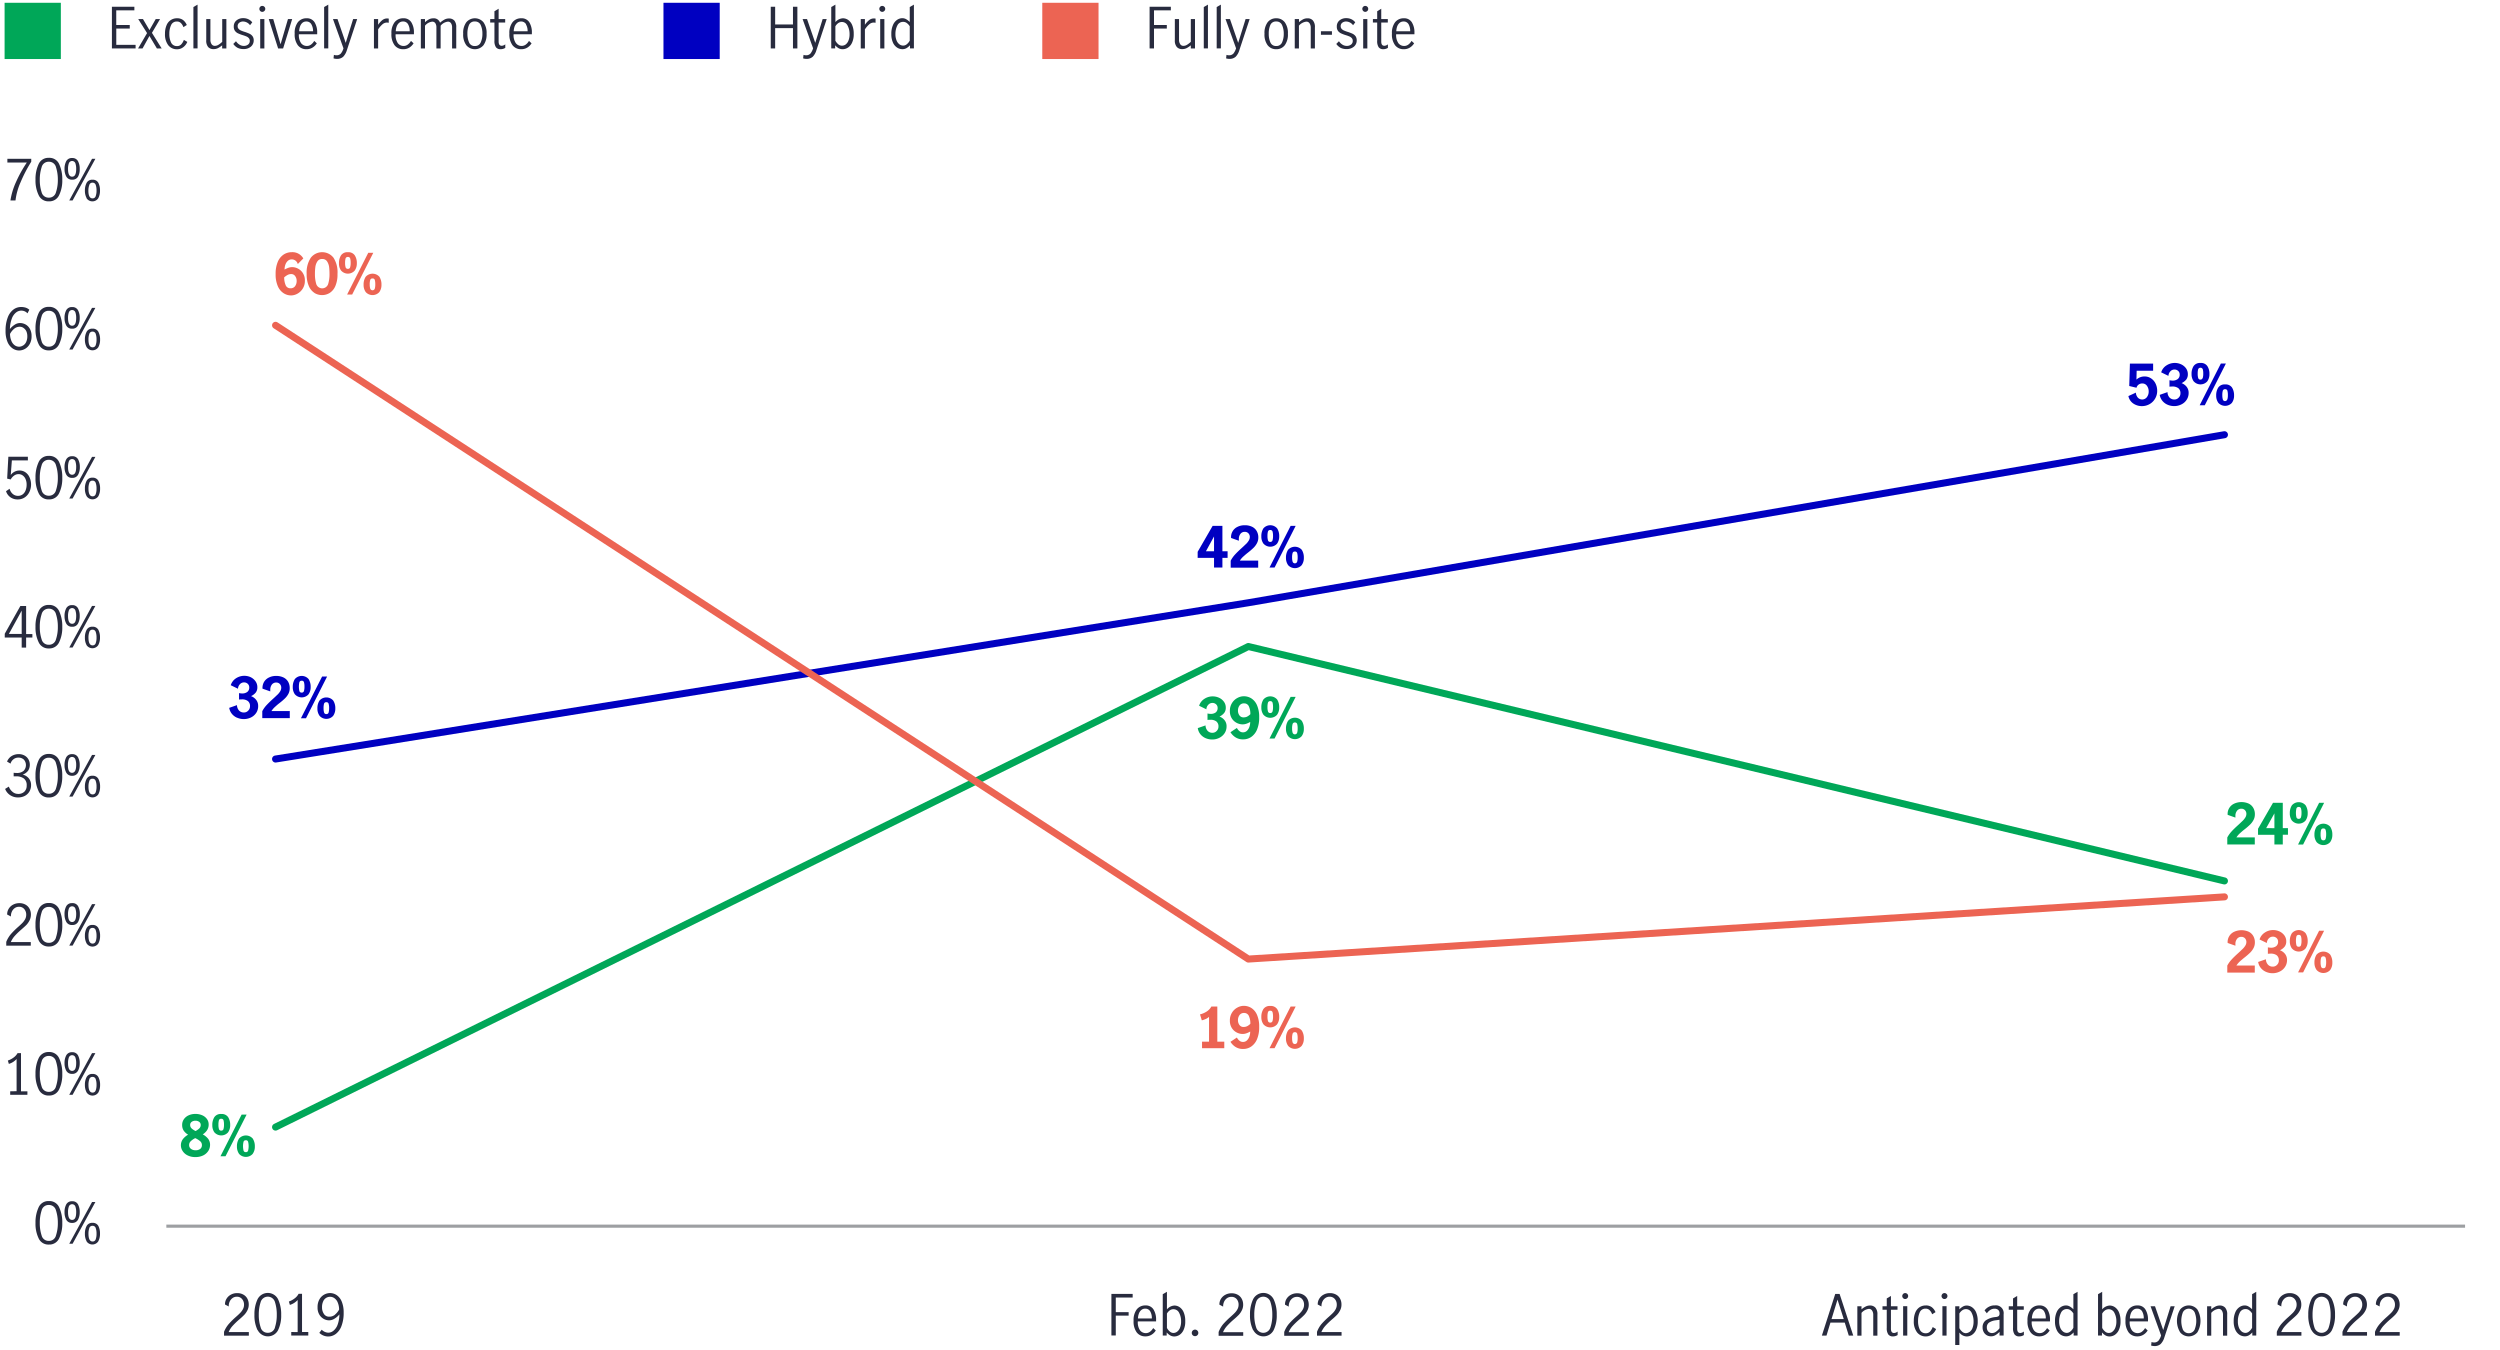 <svg xmlns="http://www.w3.org/2000/svg" viewBox="0 0 800 431.93"><defs><style>.cls-1{fill:#282b3e;}.cls-2{fill:#00a758;}.cls-3{fill:#ec6453;}.cls-4{fill:#0000c1;}.cls-5,.cls-6,.cls-7,.cls-8{fill:none;stroke-linejoin:round;}.cls-5{stroke:#9d9fa2;}.cls-6{stroke:#00a758;}.cls-6,.cls-7,.cls-8{stroke-linecap:round;stroke-width:2.25px;}.cls-7{stroke:#0000c1;}.cls-8{stroke:#ec6453;}</style></defs><g id="Chart_2" data-name="Chart 2"><path class="cls-1" d="M5.11,58.28A40.43,40.43,0,0,1,8.59,52H2.36V50.82H10v.93a45.47,45.47,0,0,0-3.41,6.56,20.12,20.12,0,0,0-1.63,5.84H3.34A22.34,22.34,0,0,1,5.11,58.28Z"/><path class="cls-1" d="M12.36,62.43a10.67,10.67,0,0,1-1-4.92,11.3,11.3,0,0,1,1-5,3.39,3.39,0,0,1,3.28-2,3.38,3.38,0,0,1,3.29,2,11.3,11.3,0,0,1,1,5,10.67,10.67,0,0,1-1,4.92,3.41,3.41,0,0,1-3.25,2A3.41,3.41,0,0,1,12.36,62.43Zm5.55-.91a12.3,12.3,0,0,0,.6-4,12.89,12.89,0,0,0-.59-4,2.28,2.28,0,0,0-2.31-1.76,2.27,2.27,0,0,0-2.29,1.76,12.89,12.89,0,0,0-.59,4,12.58,12.58,0,0,0,.59,4,2.28,2.28,0,0,0,2.29,1.73A2.27,2.27,0,0,0,17.91,61.52Z"/><path class="cls-1" d="M21.21,56.49a4.91,4.91,0,0,1-.56-2.43,5.09,5.09,0,0,1,.55-2.49,2,2,0,0,1,1.88-1,2,2,0,0,1,1.88,1,5.09,5.09,0,0,1,.55,2.49A4.91,4.91,0,0,1,25,56.49a2,2,0,0,1-1.87,1A2,2,0,0,1,21.21,56.49Zm3.17-2.43a5.48,5.48,0,0,0-.26-1.82,1.11,1.11,0,0,0-2.08,0,5.21,5.21,0,0,0-.27,1.82c0,1.65.43,2.48,1.31,2.48S24.38,55.71,24.38,54.06Zm5.07-3.24h1.07L23.23,64.15H22.16ZM27.73,63.41A4.87,4.87,0,0,1,27.17,61a5.12,5.12,0,0,1,.55-2.49,2,2,0,0,1,1.88-1,2,2,0,0,1,1.88,1A5.24,5.24,0,0,1,32,61a5,5,0,0,1-.56,2.44,2.25,2.25,0,0,1-3.74,0Zm2.9-.67A5,5,0,0,0,30.89,61a5.27,5.27,0,0,0-.26-1.82,1,1,0,0,0-1-.72,1,1,0,0,0-1.05.73A5.23,5.23,0,0,0,28.28,61c0,1.65.44,2.48,1.32,2.48A1,1,0,0,0,30.63,62.74Z"/><path class="cls-1" d="M4,111.47a4.71,4.71,0,0,1-1.61-2.08,8.92,8.92,0,0,1-.61-3.54,11.54,11.54,0,0,1,.67-4.19,5.66,5.66,0,0,1,1.8-2.57,4.06,4.06,0,0,1,2.52-.85,4.89,4.89,0,0,1,1.45.21,3.18,3.18,0,0,1,1.16.67l-.58,1.15A2.67,2.67,0,0,0,5.14,100a4.32,4.32,0,0,0-1.34,1.9,10.12,10.12,0,0,0-.63,3.38,6.45,6.45,0,0,1,1.56-1.39,3.09,3.09,0,0,1,1.68-.52,3.77,3.77,0,0,1,1.77.46,3.57,3.57,0,0,1,1.38,1.4,4.58,4.58,0,0,1,.54,2.32,4.9,4.9,0,0,1-.63,2.61,3.94,3.94,0,0,1-3.36,2A3.75,3.75,0,0,1,4,111.47Zm3.36-.89a2.57,2.57,0,0,0,1-1.12,4.21,4.21,0,0,0,.38-1.92,3.92,3.92,0,0,0-.27-1.44A2.61,2.61,0,0,0,7.6,105a2,2,0,0,0-1.29-.44,2.73,2.73,0,0,0-1.78.65,5.54,5.54,0,0,0-1.32,1.64,5.87,5.87,0,0,0,.51,2.41,3.12,3.12,0,0,0,1.1,1.31,2.51,2.51,0,0,0,1.27.38A2.34,2.34,0,0,0,7.33,110.58Z"/><path class="cls-1" d="M12.36,110.12a10.67,10.67,0,0,1-1-4.92,11.3,11.3,0,0,1,1-5,3.39,3.39,0,0,1,3.28-2,3.38,3.38,0,0,1,3.29,2,11.3,11.3,0,0,1,1,5,10.67,10.67,0,0,1-1,4.92,3.41,3.41,0,0,1-3.25,2A3.41,3.41,0,0,1,12.36,110.12Zm5.55-.91a12.3,12.3,0,0,0,.6-4,12.89,12.89,0,0,0-.59-4,2.28,2.28,0,0,0-2.31-1.76,2.27,2.27,0,0,0-2.29,1.76,12.89,12.89,0,0,0-.59,4,12.58,12.58,0,0,0,.59,4,2.28,2.28,0,0,0,2.29,1.73A2.27,2.27,0,0,0,17.91,109.21Z"/><path class="cls-1" d="M21.21,104.18a4.91,4.91,0,0,1-.56-2.43,5.09,5.09,0,0,1,.55-2.49,2,2,0,0,1,1.88-1,2,2,0,0,1,1.88,1,5.09,5.09,0,0,1,.55,2.49,4.91,4.91,0,0,1-.56,2.43,2,2,0,0,1-1.87,1A2,2,0,0,1,21.21,104.18Zm3.17-2.43a5.48,5.48,0,0,0-.26-1.82,1.11,1.11,0,0,0-2.08,0,5.21,5.21,0,0,0-.27,1.82c0,1.65.43,2.48,1.31,2.48S24.38,103.4,24.38,101.75Zm5.07-3.24h1.07l-7.29,13.33H22.16ZM27.73,111.1a4.87,4.87,0,0,1-.56-2.44,5.12,5.12,0,0,1,.55-2.49,2,2,0,0,1,1.88-1,2,2,0,0,1,1.88,1,5.24,5.24,0,0,1,.55,2.49,5,5,0,0,1-.56,2.44,2.25,2.25,0,0,1-3.74,0Zm2.9-.67a5,5,0,0,0,.26-1.77,5.27,5.27,0,0,0-.26-1.82,1,1,0,0,0-1-.72,1,1,0,0,0-1.05.73,5.23,5.23,0,0,0-.27,1.81c0,1.65.44,2.48,1.32,2.48A1,1,0,0,0,30.63,110.43Z"/><path class="cls-1" d="M3.34,159.13a3.73,3.73,0,0,1-1.41-1.95l1.15-.78a3.19,3.19,0,0,0,1,1.66,2.48,2.48,0,0,0,1.67.61,2.44,2.44,0,0,0,1.55-.5,2.9,2.9,0,0,0,.92-1.32,4.91,4.91,0,0,0,.3-1.73,4.4,4.4,0,0,0-.34-1.81,2.73,2.73,0,0,0-.93-1.18,2.23,2.23,0,0,0-1.3-.41,2.38,2.38,0,0,0-1.46.49,3.46,3.46,0,0,0-1.06,1.22l-1.14-.27.38-7H8.92v1.17H3.8L3.44,152a3.47,3.47,0,0,1,2.76-1.44,3.35,3.35,0,0,1,2,.62,3.8,3.8,0,0,1,1.28,1.64A5.46,5.46,0,0,1,9.94,155a5.54,5.54,0,0,1-.52,2.4,4.28,4.28,0,0,1-1.49,1.76,4,4,0,0,1-2.27.66A3.93,3.93,0,0,1,3.34,159.13Z"/><path class="cls-1" d="M12.36,157.81a10.67,10.67,0,0,1-1-4.92,11.3,11.3,0,0,1,1-5,3.39,3.39,0,0,1,3.28-2,3.38,3.38,0,0,1,3.29,2,11.3,11.3,0,0,1,1,5,10.67,10.67,0,0,1-1,4.92,3.41,3.41,0,0,1-3.25,2A3.41,3.41,0,0,1,12.36,157.81Zm5.55-.91a12.3,12.3,0,0,0,.6-4,12.89,12.89,0,0,0-.59-4,2.28,2.28,0,0,0-2.31-1.76,2.27,2.27,0,0,0-2.29,1.76,12.89,12.89,0,0,0-.59,4,12.58,12.58,0,0,0,.59,4,2.28,2.28,0,0,0,2.29,1.73A2.27,2.27,0,0,0,17.91,156.9Z"/><path class="cls-1" d="M21.21,151.87a4.91,4.91,0,0,1-.56-2.43A5.09,5.09,0,0,1,21.2,147a2,2,0,0,1,1.88-1A2,2,0,0,1,25,147a5.09,5.09,0,0,1,.55,2.49,4.91,4.91,0,0,1-.56,2.43,2,2,0,0,1-1.87,1A2,2,0,0,1,21.21,151.87Zm3.17-2.43a5.48,5.48,0,0,0-.26-1.82,1.11,1.11,0,0,0-2.08,0,5.21,5.21,0,0,0-.27,1.82c0,1.65.43,2.48,1.31,2.48S24.38,151.09,24.38,149.44Zm5.07-3.24h1.07l-7.29,13.33H22.16Zm-1.72,12.59a4.87,4.87,0,0,1-.56-2.44,5.12,5.12,0,0,1,.55-2.49,2,2,0,0,1,1.88-1,2,2,0,0,1,1.88,1,5.24,5.24,0,0,1,.55,2.49,5,5,0,0,1-.56,2.44,2.25,2.25,0,0,1-3.74,0Zm2.9-.67a5,5,0,0,0,.26-1.77,5.27,5.27,0,0,0-.26-1.82,1,1,0,0,0-1-.72,1,1,0,0,0-1.05.73,5.23,5.23,0,0,0-.27,1.81c0,1.65.44,2.48,1.32,2.48A1,1,0,0,0,30.63,158.12Z"/><path class="cls-1" d="M3.25,254.45a4.13,4.13,0,0,1-1.61-2l1.19-.74A3.8,3.8,0,0,0,4,253.38a2.68,2.68,0,0,0,1.8.67,2.73,2.73,0,0,0,2-.72,2.6,2.6,0,0,0,.74-1.94,2.66,2.66,0,0,0-.9-2.27,4.06,4.06,0,0,0-2.52-.69,6.73,6.73,0,0,0-.75,0v-1.15a5.74,5.74,0,0,0,1,.07,3.18,3.18,0,0,0,2.18-.68,2.64,2.64,0,0,0,.09-3.59,2.46,2.46,0,0,0-1.78-.64,2.41,2.41,0,0,0-1.58.55,2.67,2.67,0,0,0-.91,1.37l-1.11-.65A3.61,3.61,0,0,1,3.62,242,4.29,4.29,0,0,1,6,241.32a3.78,3.78,0,0,1,1.85.45A3.15,3.15,0,0,1,9.1,243,3.57,3.57,0,0,1,9,246.62a3.86,3.86,0,0,1-1.74,1.26,3.54,3.54,0,0,1,2,1.25,3.33,3.33,0,0,1,.68,2.08,4,4,0,0,1-.54,2.1,3.7,3.7,0,0,1-1.49,1.39,4.64,4.64,0,0,1-2.13.48A4.42,4.42,0,0,1,3.25,254.45Z"/><path class="cls-1" d="M12.36,253.19a10.67,10.67,0,0,1-1-4.92,11.15,11.15,0,0,1,1-5,3.39,3.39,0,0,1,3.27-2,3.4,3.4,0,0,1,3.29,2,11.3,11.3,0,0,1,1,5,10.67,10.67,0,0,1-1,4.92,3.41,3.41,0,0,1-3.25,2A3.41,3.41,0,0,1,12.36,253.19Zm5.56-.91a12.58,12.58,0,0,0,.59-4,12.89,12.89,0,0,0-.59-4.05,2.28,2.28,0,0,0-2.31-1.76,2.27,2.27,0,0,0-2.29,1.76,12.89,12.89,0,0,0-.59,4.05,12.3,12.3,0,0,0,.6,4A2.25,2.25,0,0,0,15.61,254,2.28,2.28,0,0,0,17.92,252.28Z"/><path class="cls-1" d="M21.21,247.25a4.91,4.91,0,0,1-.56-2.43,5.09,5.09,0,0,1,.55-2.49,2,2,0,0,1,1.88-1,2,2,0,0,1,1.88,1,5.09,5.09,0,0,1,.55,2.49,4.91,4.91,0,0,1-.56,2.43,2,2,0,0,1-1.87,1A2,2,0,0,1,21.21,247.25Zm3.17-2.43a5.48,5.48,0,0,0-.26-1.82A1.11,1.11,0,0,0,22,243a5.21,5.21,0,0,0-.27,1.82c0,1.65.44,2.48,1.31,2.48S24.38,246.47,24.38,244.82Zm5.07-3.24h1.07l-7.29,13.33H22.16Zm-1.72,12.59a4.87,4.87,0,0,1-.56-2.44,5.12,5.12,0,0,1,.55-2.49,2,2,0,0,1,1.88-1,2,2,0,0,1,1.88,1,5.24,5.24,0,0,1,.55,2.49,5,5,0,0,1-.56,2.44,2.25,2.25,0,0,1-3.74,0Zm2.9-.67a5,5,0,0,0,.26-1.77,5.27,5.27,0,0,0-.26-1.82,1,1,0,0,0-1-.72,1,1,0,0,0-1.05.73,5.27,5.27,0,0,0-.27,1.81c0,1.65.44,2.48,1.32,2.48A1,1,0,0,0,30.63,253.5Z"/><path class="cls-1" d="M6.94,204H1.52v-1.2l5-8.89H8.36v9h2V204h-2v3.24H6.94Zm0-1.13V195.4h0l-4.09,7.45Z"/><path class="cls-1" d="M12.36,205.5a10.67,10.67,0,0,1-1-4.92,11.3,11.3,0,0,1,1-5,3.4,3.4,0,0,1,3.28-2,3.4,3.4,0,0,1,3.29,2,11.3,11.3,0,0,1,1,5,10.67,10.67,0,0,1-1,4.92,3.41,3.41,0,0,1-3.25,2A3.41,3.41,0,0,1,12.36,205.5Zm5.55-.91a12.3,12.3,0,0,0,.6-4,12.89,12.89,0,0,0-.59-4.05,2.28,2.28,0,0,0-2.31-1.76,2.27,2.27,0,0,0-2.29,1.76,12.89,12.89,0,0,0-.59,4.05,12.58,12.58,0,0,0,.59,4,2.27,2.27,0,0,0,2.29,1.73A2.26,2.26,0,0,0,17.91,204.59Z"/><path class="cls-1" d="M21.21,199.56a4.91,4.91,0,0,1-.56-2.43,5.09,5.09,0,0,1,.55-2.49,2,2,0,0,1,1.88-1,2,2,0,0,1,1.88,1,5.09,5.09,0,0,1,.55,2.49,4.91,4.91,0,0,1-.56,2.43,2,2,0,0,1-1.87,1A2,2,0,0,1,21.21,199.56Zm3.17-2.43a5.48,5.48,0,0,0-.26-1.82,1.11,1.11,0,0,0-2.08,0,5.21,5.21,0,0,0-.27,1.82c0,1.65.43,2.48,1.31,2.48S24.38,198.78,24.38,197.13Zm5.07-3.24h1.07l-7.29,13.33H22.16Zm-1.72,12.59a4.87,4.87,0,0,1-.56-2.44,5.12,5.12,0,0,1,.55-2.49,2,2,0,0,1,1.88-1,2,2,0,0,1,1.88,1A5.24,5.24,0,0,1,32,204a5,5,0,0,1-.56,2.44,2.25,2.25,0,0,1-3.74,0Zm2.9-.67a5,5,0,0,0,.26-1.77,5.27,5.27,0,0,0-.26-1.82,1,1,0,0,0-1-.72,1,1,0,0,0-1.05.73,5.27,5.27,0,0,0-.27,1.81c0,1.65.44,2.48,1.32,2.48A1,1,0,0,0,30.63,205.81Z"/><path class="cls-2" d="M714.16,266c.54-.59,1.26-1.28,2.15-2.08.58-.53,1.05-1,1.38-1.3a5.62,5.62,0,0,0,.83-1.05,2.16,2.16,0,0,0,.32-1.13,1.65,1.65,0,0,0-.45-1.18,1.53,1.53,0,0,0-1.15-.47,1.68,1.68,0,0,0-1.39.65,2.56,2.56,0,0,0-.52,1.65c0,.12,0,.3,0,.54l-2.48-.88a3.6,3.6,0,0,1,2.08-3.58,5.69,5.69,0,0,1,4.69,0,3.43,3.43,0,0,1,1.46,1.41,4,4,0,0,1,.48,2,3.8,3.8,0,0,1-.45,1.84,5.83,5.83,0,0,1-1.12,1.48c-.44.42-1,.93-1.74,1.5s-1.19,1-1.59,1.35a6.76,6.76,0,0,0-1,1.21h5.87v2.27h-8.8V268A9.52,9.52,0,0,1,714.16,266Z"/><path class="cls-2" d="M727.81,267.14h-5.24V265.2l4.79-8.3h3.13V265h1.66v2.12h-1.66v3.1h-2.68Zm0-2.12v-4.74h0L725.18,265Z"/><path class="cls-2" d="M733.44,262.62a3.87,3.87,0,0,1-.7-2.37,4.55,4.55,0,0,1,.66-2.54,2.89,2.89,0,0,1,4.4,0,4.56,4.56,0,0,1,.66,2.53,3.88,3.88,0,0,1-.7,2.36,2.9,2.9,0,0,1-4.32,0Zm2.88-1.1a4.75,4.75,0,0,0,.16-1.38,5.11,5.11,0,0,0-.15-1.41.68.68,0,0,0-.73-.5.71.71,0,0,0-.75.5,6.35,6.35,0,0,0,0,2.79.7.7,0,0,0,.74.51A.69.69,0,0,0,736.32,261.52Zm5.8-4.62h1.6L737,270.24h-1.62Zm-.79,12.58a3.87,3.87,0,0,1-.71-2.36,4.57,4.57,0,0,1,.66-2.54,2.93,2.93,0,0,1,4.41,0,4.57,4.57,0,0,1,.66,2.54,3.93,3.93,0,0,1-.7,2.36,2.93,2.93,0,0,1-4.32,0Zm2.88-1.1a5,5,0,0,0,.16-1.37,4.7,4.7,0,0,0-.16-1.41.67.67,0,0,0-.72-.49.69.69,0,0,0-.75.49,5.11,5.11,0,0,0-.15,1.41,4.67,4.67,0,0,0,.16,1.37.69.69,0,0,0,.74.52A.68.68,0,0,0,744.21,268.38Z"/><path class="cls-3" d="M714.16,307c.54-.59,1.26-1.28,2.15-2.08.58-.53,1.05-1,1.38-1.3a5.62,5.62,0,0,0,.83-1.05,2.16,2.16,0,0,0,.32-1.13,1.65,1.65,0,0,0-.45-1.18,1.53,1.53,0,0,0-1.15-.47,1.68,1.68,0,0,0-1.39.65,2.56,2.56,0,0,0-.52,1.65c0,.12,0,.3,0,.54l-2.48-.88a3.6,3.6,0,0,1,2.08-3.58,5.69,5.69,0,0,1,4.69,0,3.43,3.43,0,0,1,1.46,1.41,4,4,0,0,1,.48,2,3.8,3.8,0,0,1-.45,1.84,5.83,5.83,0,0,1-1.12,1.48,22.7,22.7,0,0,1-1.74,1.5q-1,.8-1.59,1.35a6.76,6.76,0,0,0-1,1.21h5.87v2.27h-8.8v-2.24A9.52,9.52,0,0,1,714.16,307Z"/><path class="cls-3" d="M725.13,311a4.37,4.37,0,0,1-1.65-1.23,4.06,4.06,0,0,1-.87-1.94l2.48-.87a2.62,2.62,0,0,0,.65,1.72,2,2,0,0,0,1.58.64,1.8,1.8,0,0,0,1.34-.58,1.91,1.91,0,0,0,.57-1.38,2,2,0,0,0-.69-1.68,3.13,3.13,0,0,0-1.88-.52,7.54,7.54,0,0,0-.94.06v-2.07a5.25,5.25,0,0,0,1,.12,2.65,2.65,0,0,0,1.63-.48,1.74,1.74,0,0,0,.64-1.46,1.5,1.5,0,0,0-.48-1.15,1.7,1.7,0,0,0-1.22-.45,1.73,1.73,0,0,0-1.31.6,2.17,2.17,0,0,0-.59,1.43l-2.33-1.13a4,4,0,0,1,1.65-2.19,4.74,4.74,0,0,1,2.73-.82,4.81,4.81,0,0,1,2,.44,4.08,4.08,0,0,1,1.55,1.26,3.19,3.19,0,0,1,.61,1.92,2.67,2.67,0,0,1-.51,1.68,4.14,4.14,0,0,1-1.51,1.16,3.69,3.69,0,0,1,1.66,1.21,3.13,3.13,0,0,1,.61,1.91,4,4,0,0,1-.64,2.22,4.21,4.21,0,0,1-1.7,1.48,5.08,5.08,0,0,1-2.27.53A5.19,5.19,0,0,1,725.13,311Z"/><path class="cls-3" d="M733.44,303.55a3.87,3.87,0,0,1-.7-2.37,4.55,4.55,0,0,1,.66-2.54,2.89,2.89,0,0,1,4.4,0,4.56,4.56,0,0,1,.66,2.53,3.88,3.88,0,0,1-.7,2.36,2.9,2.9,0,0,1-4.32,0Zm2.88-1.1a4.75,4.75,0,0,0,.16-1.38,5.11,5.11,0,0,0-.15-1.41.68.68,0,0,0-.73-.5.71.71,0,0,0-.75.5,6.35,6.35,0,0,0,0,2.79.7.7,0,0,0,.74.51A.69.69,0,0,0,736.32,302.45Zm5.8-4.62h1.6L737,311.17h-1.62Zm-.79,12.58a3.87,3.87,0,0,1-.71-2.36,4.57,4.57,0,0,1,.66-2.54,2.93,2.93,0,0,1,4.41,0,4.57,4.57,0,0,1,.66,2.54,3.93,3.93,0,0,1-.7,2.36,2.93,2.93,0,0,1-4.32,0Zm2.88-1.1a5,5,0,0,0,.16-1.37,4.7,4.7,0,0,0-.16-1.41.67.67,0,0,0-.72-.49.69.69,0,0,0-.75.49,5.11,5.11,0,0,0-.15,1.41,4.67,4.67,0,0,0,.16,1.37.69.69,0,0,0,.74.52A.68.68,0,0,0,744.21,309.31Z"/><path class="cls-3" d="M386.89,333.33v-7.94a3.94,3.94,0,0,1-1,.66,7.26,7.26,0,0,1-1.31.46L384,324.6a7,7,0,0,0,2.09-.88,4.44,4.44,0,0,0,1.54-1.62h1.91v11.23h2.23v2.1h-7.12v-2.1Z"/><path class="cls-3" d="M395.45,335.07a5.09,5.09,0,0,1-1.7-1.69l2.06-1.37a3,3,0,0,0,.8,1,1.73,1.73,0,0,0,1.15.41,1.78,1.78,0,0,0,1.29-.52,3.24,3.24,0,0,0,.78-1.29,4.53,4.53,0,0,0,.23-1.52,6.47,6.47,0,0,1-1.24.58,3.76,3.76,0,0,1-1.22.2,4.12,4.12,0,0,1-1.84-.47,4,4,0,0,1-1.57-1.43,4.27,4.27,0,0,1-.63-2.39,4.59,4.59,0,0,1,.71-2.58,4.48,4.48,0,0,1,1.73-1.6,4.2,4.2,0,0,1,2-.53,4.55,4.55,0,0,1,2.44.69,4.84,4.84,0,0,1,1.81,2.21,9.28,9.28,0,0,1,.69,3.85,9.78,9.78,0,0,1-.68,3.89,5.36,5.36,0,0,1-1.85,2.37,4.54,4.54,0,0,1-2.61.79A4.38,4.38,0,0,1,395.45,335.07Zm3.66-6.7a4.23,4.23,0,0,0,1-.75,5.49,5.49,0,0,0-.42-2.38,1.6,1.6,0,0,0-1.58-1.09,1.71,1.71,0,0,0-1.45.66,2.71,2.71,0,0,0-.51,1.68,2.5,2.5,0,0,0,.47,1.5,1.53,1.53,0,0,0,1.32.64A2.57,2.57,0,0,0,399.11,328.37Z"/><path class="cls-3" d="M404.33,327.82a3.9,3.9,0,0,1-.7-2.38,4.59,4.59,0,0,1,.65-2.53,2.43,2.43,0,0,1,2.21-1,2.45,2.45,0,0,1,2.2,1,4.58,4.58,0,0,1,.66,2.53,3.89,3.89,0,0,1-.7,2.37,2.92,2.92,0,0,1-4.32,0Zm2.88-1.11a4.63,4.63,0,0,0,.16-1.37,5.15,5.15,0,0,0-.15-1.42.68.68,0,0,0-.73-.49.69.69,0,0,0-.75.49,5.15,5.15,0,0,0-.15,1.42,4.63,4.63,0,0,0,.16,1.37.7.7,0,0,0,.74.52A.69.69,0,0,0,407.21,326.71ZM413,322.1h1.61l-6.75,13.33h-1.62Zm-.79,12.58a3.93,3.93,0,0,1-.7-2.36,4.55,4.55,0,0,1,.66-2.54,2.91,2.91,0,0,1,4.41,0,4.54,4.54,0,0,1,.65,2.54,3.86,3.86,0,0,1-.7,2.36,2.93,2.93,0,0,1-4.32,0Zm2.88-1.1a4.67,4.67,0,0,0,.16-1.37,5.11,5.11,0,0,0-.15-1.41.68.68,0,0,0-.73-.5.69.69,0,0,0-.74.5,4.7,4.7,0,0,0-.16,1.41,4.63,4.63,0,0,0,.17,1.37.77.77,0,0,0,1.45,0Z"/><path class="cls-3" d="M90.7,93.79a5,5,0,0,1-1.81-2.24,9.44,9.44,0,0,1-.69-3.87,9.82,9.82,0,0,1,.68-3.87,5.28,5.28,0,0,1,1.86-2.34,4.67,4.67,0,0,1,2.61-.77,4,4,0,0,1,3.71,2L95.29,84.5A2,2,0,0,0,93.38,83a1.84,1.84,0,0,0-1.3.5,2.93,2.93,0,0,0-.78,1.26,4.44,4.44,0,0,0-.24,1.5,9,9,0,0,1,1.27-.58,3.68,3.68,0,0,1,1.2-.2,4,4,0,0,1,1.83.48,4,4,0,0,1,1.57,1.45,4.29,4.29,0,0,1,.63,2.38A4.62,4.62,0,0,1,95.14,94a4.29,4.29,0,0,1-2,.54A4.43,4.43,0,0,1,90.7,93.79Zm3.73-2.22a2.8,2.8,0,0,0,.5-1.69,2.5,2.5,0,0,0-.47-1.52,1.51,1.51,0,0,0-1.31-.66A2.46,2.46,0,0,0,92,88a6.15,6.15,0,0,0-1.06.75,6.25,6.25,0,0,0,.44,2.43A1.6,1.6,0,0,0,93,92.25,1.7,1.7,0,0,0,94.43,91.57Z"/><path class="cls-3" d="M100.64,93.74a4.86,4.86,0,0,1-1.81-2.2,9.35,9.35,0,0,1-.7-3.86,8.64,8.64,0,0,1,1.33-5.21,4.61,4.61,0,0,1,7.26,0A8.65,8.65,0,0,1,108,87.68a9.36,9.36,0,0,1-.69,3.86,4.86,4.86,0,0,1-1.81,2.2,4.68,4.68,0,0,1-4.89,0ZM105,90.91a10.34,10.34,0,0,0,.44-3.23,18.82,18.82,0,0,0-.12-2.22,4.31,4.31,0,0,0-.64-1.79,1.74,1.74,0,0,0-1.58-.79,1.72,1.72,0,0,0-1.55.79,4.18,4.18,0,0,0-.64,1.79,16.8,16.8,0,0,0-.13,2.22,10.84,10.84,0,0,0,.43,3.23,2,2,0,0,0,3.79,0Z"/><path class="cls-3" d="M109.17,86.62a3.87,3.87,0,0,1-.7-2.37,4.63,4.63,0,0,1,.65-2.54,2.45,2.45,0,0,1,2.21-1,2.41,2.41,0,0,1,2.19,1,4.46,4.46,0,0,1,.67,2.53,3.88,3.88,0,0,1-.7,2.36,2.9,2.9,0,0,1-4.32,0Zm2.88-1.11a4.63,4.63,0,0,0,.16-1.37,5.19,5.19,0,0,0-.15-1.42.68.68,0,0,0-.73-.49.69.69,0,0,0-.75.49,5.19,5.19,0,0,0-.15,1.42,4.63,4.63,0,0,0,.16,1.37.69.69,0,0,0,.74.52A.68.68,0,0,0,112.05,85.51Zm5.79-4.61h1.61L112.7,94.24h-1.62Zm-.79,12.58a3.86,3.86,0,0,1-.7-2.36,4.57,4.57,0,0,1,.66-2.54,2.93,2.93,0,0,1,4.41,0,4.57,4.57,0,0,1,.65,2.54,3.86,3.86,0,0,1-.7,2.36,2.93,2.93,0,0,1-4.32,0Zm2.88-1.1a4.67,4.67,0,0,0,.16-1.37,5.11,5.11,0,0,0-.15-1.41.67.67,0,0,0-.73-.49.68.68,0,0,0-.74.49,4.7,4.7,0,0,0-.16,1.41,4.63,4.63,0,0,0,.17,1.37.77.77,0,0,0,1.45,0Z"/><path class="cls-2" d="M385.82,236.22a4.32,4.32,0,0,1-1.66-1.23,4,4,0,0,1-.87-2l2.48-.86a2.64,2.64,0,0,0,.65,1.72,2,2,0,0,0,1.58.64,1.79,1.79,0,0,0,1.34-.59,1.91,1.91,0,0,0,.57-1.37,2,2,0,0,0-.69-1.68,3,3,0,0,0-1.88-.52c-.3,0-.61,0-.94.05v-2.07a4.65,4.65,0,0,0,1,.13A2.59,2.59,0,0,0,389,228a1.72,1.72,0,0,0,.64-1.45,1.52,1.52,0,0,0-.48-1.16,1.69,1.69,0,0,0-1.21-.45,1.75,1.75,0,0,0-1.32.61,2.17,2.17,0,0,0-.59,1.43l-2.32-1.14a4,4,0,0,1,1.64-2.18,4.87,4.87,0,0,1,4.73-.38,3.9,3.9,0,0,1,1.55,1.26,3.1,3.1,0,0,1,.61,1.92,2.67,2.67,0,0,1-.51,1.68,4.25,4.25,0,0,1-1.51,1.16,3.61,3.61,0,0,1,1.66,1.21,3,3,0,0,1,.61,1.9,3.92,3.92,0,0,1-.64,2.23,4.28,4.28,0,0,1-1.7,1.48,5,5,0,0,1-2.27.52A5.3,5.3,0,0,1,385.82,236.22Z"/><path class="cls-2" d="M395.45,236a5.09,5.09,0,0,1-1.7-1.69l2.06-1.37a3,3,0,0,0,.8,1,1.73,1.73,0,0,0,1.15.41,1.78,1.78,0,0,0,1.29-.52,3.24,3.24,0,0,0,.78-1.29,4.53,4.53,0,0,0,.23-1.52,6.47,6.47,0,0,1-1.24.58,3.76,3.76,0,0,1-1.22.2,4.12,4.12,0,0,1-1.84-.47,4,4,0,0,1-1.57-1.43,4.27,4.27,0,0,1-.63-2.39,4.62,4.62,0,0,1,.71-2.58,4.48,4.48,0,0,1,1.73-1.6,4.33,4.33,0,0,1,2-.53,4.55,4.55,0,0,1,2.44.69,4.84,4.84,0,0,1,1.81,2.21,9.28,9.28,0,0,1,.69,3.85,9.78,9.78,0,0,1-.68,3.89,5.36,5.36,0,0,1-1.85,2.37,4.54,4.54,0,0,1-2.61.79A4.38,4.38,0,0,1,395.45,236Zm3.66-6.7a4.23,4.23,0,0,0,1-.75,5.49,5.49,0,0,0-.42-2.38,1.6,1.6,0,0,0-1.58-1.09,1.71,1.71,0,0,0-1.45.66,2.71,2.71,0,0,0-.51,1.68,2.48,2.48,0,0,0,.47,1.5,1.53,1.53,0,0,0,1.32.64A2.57,2.57,0,0,0,399.11,229.31Z"/><path class="cls-2" d="M404.33,228.76a3.9,3.9,0,0,1-.7-2.38,4.59,4.59,0,0,1,.65-2.53,2.9,2.9,0,0,1,4.41,0,4.52,4.52,0,0,1,.66,2.52,3.89,3.89,0,0,1-.7,2.37,2.92,2.92,0,0,1-4.32,0Zm2.88-1.11a4.63,4.63,0,0,0,.16-1.37,5.15,5.15,0,0,0-.15-1.42.68.68,0,0,0-.73-.49.69.69,0,0,0-.75.49,5.15,5.15,0,0,0-.15,1.42,4.63,4.63,0,0,0,.16,1.37.69.69,0,0,0,.74.52A.68.68,0,0,0,407.21,227.65ZM413,223h1.61l-6.75,13.33h-1.62Zm-.79,12.58a3.93,3.93,0,0,1-.7-2.36,4.57,4.57,0,0,1,.66-2.54,2.91,2.91,0,0,1,4.41,0,4.57,4.57,0,0,1,.65,2.54,3.86,3.86,0,0,1-.7,2.36,2.93,2.93,0,0,1-4.32,0Zm2.88-1.1a4.67,4.67,0,0,0,.16-1.37,5.11,5.11,0,0,0-.15-1.41.68.68,0,0,0-.73-.5.69.69,0,0,0-.74.5,4.7,4.7,0,0,0-.16,1.41,4.63,4.63,0,0,0,.17,1.37.77.77,0,0,0,1.45,0Z"/><path class="cls-2" d="M66.6,364.41a3.22,3.22,0,0,1,.62,2,3.6,3.6,0,0,1-.53,1.83,4.07,4.07,0,0,1-1.6,1.46,5.54,5.54,0,0,1-2.57.56,5.25,5.25,0,0,1-2.53-.56,3.88,3.88,0,0,1-1.57-1.41,3.34,3.34,0,0,1,.09-3.75,5.54,5.54,0,0,1,1.69-1.44,4.5,4.5,0,0,1-1.41-1.28,3.22,3.22,0,0,1-.5-1.84,3.1,3.1,0,0,1,.55-1.82,3.65,3.65,0,0,1,1.51-1.25,5.1,5.1,0,0,1,2.19-.45,5.32,5.32,0,0,1,2.15.42,3.64,3.64,0,0,1,1.52,1.19,2.88,2.88,0,0,1,.56,1.73,3.27,3.27,0,0,1-.5,1.85A4.53,4.53,0,0,1,64.88,363,5.61,5.61,0,0,1,66.6,364.41Zm-2.52,3.24a1.48,1.48,0,0,0,.53-1.22,1.57,1.57,0,0,0-.54-1.23,6.8,6.8,0,0,0-1.59-1,5.51,5.51,0,0,0-1.45,1,1.64,1.64,0,0,0-.51,1.22,1.45,1.45,0,0,0,.58,1.21,2.29,2.29,0,0,0,1.46.45A2.35,2.35,0,0,0,64.08,367.65Zm-2.78-6.57a5.23,5.23,0,0,0,1.29.85,5.13,5.13,0,0,0,1.22-.87,1.5,1.5,0,0,0,.42-1.06,1.17,1.17,0,0,0-.48-1,1.94,1.94,0,0,0-1.21-.37,2,2,0,0,0-1.22.37,1.18,1.18,0,0,0-.47,1A1.47,1.47,0,0,0,61.3,361.08Z"/><path class="cls-2" d="M68.64,362.4a3.9,3.9,0,0,1-.7-2.38,4.57,4.57,0,0,1,.66-2.54,2.42,2.42,0,0,1,2.2-1,2.45,2.45,0,0,1,2.2,1,4.56,4.56,0,0,1,.66,2.53,3.89,3.89,0,0,1-.7,2.37,2.92,2.92,0,0,1-4.32,0Zm2.88-1.11a4.66,4.66,0,0,0,.16-1.38,5.11,5.11,0,0,0-.15-1.41.68.68,0,0,0-.73-.49.69.69,0,0,0-.75.49,5.11,5.11,0,0,0-.15,1.41,4.66,4.66,0,0,0,.16,1.38.7.7,0,0,0,.74.51A.69.69,0,0,0,71.52,361.29Zm5.8-4.62h1.6L72.17,370H70.55Zm-.8,12.59a4,4,0,0,1-.7-2.36,4.55,4.55,0,0,1,.66-2.54,2.91,2.91,0,0,1,4.41,0,4.55,4.55,0,0,1,.66,2.54,3.89,3.89,0,0,1-.71,2.36,2.93,2.93,0,0,1-4.32,0Zm2.88-1.1a5.93,5.93,0,0,0,0-2.78.68.68,0,0,0-.73-.5.69.69,0,0,0-.74.5,5.93,5.93,0,0,0,0,2.78.68.68,0,0,0,.73.52A.67.67,0,0,0,79.4,368.16Z"/><path class="cls-4" d="M682.66,129.13a3.77,3.77,0,0,1-1.57-2.39l2.39-1.1a2.62,2.62,0,0,0,.64,1.61,1.89,1.89,0,0,0,2.89-.17,2.92,2.92,0,0,0,.57-1.81,3,3,0,0,0-.55-1.8,1.75,1.75,0,0,0-1.52-.76,1.92,1.92,0,0,0-1.17.37,1.76,1.76,0,0,0-.66,1l-2.32-.56.21-7.16H689v2.27h-5.27l-.07,2.84a3.75,3.75,0,0,1,2.57-1,3.66,3.66,0,0,1,2.15.64,4.15,4.15,0,0,1,1.42,1.68,5.21,5.21,0,0,1,.5,2.25,4.85,4.85,0,0,1-.66,2.51,4.8,4.8,0,0,1-1.78,1.77,5,5,0,0,1-2.47.64A4.86,4.86,0,0,1,682.66,129.13Z"/><path class="cls-4" d="M693.64,129.52a4.4,4.4,0,0,1-1.66-1.23,4.06,4.06,0,0,1-.87-1.94l2.49-.87a2.61,2.61,0,0,0,.64,1.72,2.07,2.07,0,0,0,1.59.64,1.82,1.82,0,0,0,1.34-.59,1.87,1.87,0,0,0,.57-1.37,2,2,0,0,0-.7-1.68,3.11,3.11,0,0,0-1.88-.52,7.5,7.5,0,0,0-.93.06v-2.07a5.16,5.16,0,0,0,1,.12,2.63,2.63,0,0,0,1.63-.48,1.72,1.72,0,0,0,.64-1.46,1.5,1.5,0,0,0-.48-1.15,1.68,1.68,0,0,0-1.21-.45,1.73,1.73,0,0,0-1.31.6,2.18,2.18,0,0,0-.6,1.43l-2.32-1.13a4,4,0,0,1,1.65-2.19,4.86,4.86,0,0,1,4.72-.38,4,4,0,0,1,1.56,1.26,3.18,3.18,0,0,1,.6,1.92,2.73,2.73,0,0,1-.5,1.68,4.22,4.22,0,0,1-1.51,1.16,3.71,3.71,0,0,1,1.65,1.21,3.05,3.05,0,0,1,.61,1.91,3.88,3.88,0,0,1-.64,2.22,4.14,4.14,0,0,1-1.7,1.48,5,5,0,0,1-2.26.53A5.32,5.32,0,0,1,693.64,129.52Z"/><path class="cls-4" d="M702,122.06a3.87,3.87,0,0,1-.7-2.37,4.54,4.54,0,0,1,.65-2.54,2.45,2.45,0,0,1,2.21-1,2.41,2.41,0,0,1,2.19,1,4.46,4.46,0,0,1,.67,2.53,3.88,3.88,0,0,1-.7,2.36,2.9,2.9,0,0,1-4.32,0Zm2.88-1.11a4.63,4.63,0,0,0,.16-1.37,5.24,5.24,0,0,0-.15-1.42.8.8,0,0,0-1.48,0,5.24,5.24,0,0,0-.15,1.42,4.63,4.63,0,0,0,.16,1.37.69.69,0,0,0,.74.52A.68.68,0,0,0,704.83,121Zm5.79-4.61h1.61l-6.75,13.34h-1.63Zm-.79,12.58a3.86,3.86,0,0,1-.7-2.36,4.57,4.57,0,0,1,.66-2.54,2.42,2.42,0,0,1,2.2-1,2.44,2.44,0,0,1,2.21,1,4.65,4.65,0,0,1,.65,2.54,3.86,3.86,0,0,1-.7,2.36,2.93,2.93,0,0,1-4.32,0Zm2.88-1.1a4.67,4.67,0,0,0,.16-1.37,5.11,5.11,0,0,0-.15-1.41.68.68,0,0,0-.73-.49.7.7,0,0,0-.75.49,5.11,5.11,0,0,0-.15,1.41,5,5,0,0,0,.16,1.37.7.7,0,0,0,.74.52A.68.68,0,0,0,712.71,127.82Z"/><path class="cls-4" d="M388.49,178.52h-5.24v-1.94l4.79-8.3h3.13v8.12h1.66v2.12h-1.66v3.1h-2.68Zm0-2.12v-4.74h0l-2.59,4.74Z"/><path class="cls-4" d="M395.26,177.4c.54-.59,1.25-1.28,2.14-2.08.59-.53,1.05-1,1.39-1.3a5.55,5.55,0,0,0,.82-1.05,2.17,2.17,0,0,0,.33-1.13,1.65,1.65,0,0,0-.45-1.18,1.52,1.52,0,0,0-1.16-.47,1.66,1.66,0,0,0-1.39.65,2.62,2.62,0,0,0-.51,1.65q0,.18,0,.54l-2.48-.88a3.59,3.59,0,0,1,2.09-3.58,5,5,0,0,1,2.25-.49,5.15,5.15,0,0,1,2.44.52,3.41,3.41,0,0,1,1.45,1.41,4,4,0,0,1,.48,2,3.83,3.83,0,0,1-.45,1.84,5.83,5.83,0,0,1-1.12,1.48c-.44.42-1,.93-1.74,1.5s-1.19,1-1.59,1.35a6.31,6.31,0,0,0-1,1.21h5.86v2.27h-8.8v-2.24A9.56,9.56,0,0,1,395.26,177.4Z"/><path class="cls-4" d="M404.33,174a3.87,3.87,0,0,1-.7-2.37,4.63,4.63,0,0,1,.65-2.54,2.9,2.9,0,0,1,4.41,0,4.53,4.53,0,0,1,.66,2.53,3.88,3.88,0,0,1-.7,2.36,2.9,2.9,0,0,1-4.32,0Zm2.88-1.11a4.63,4.63,0,0,0,.16-1.37,5.24,5.24,0,0,0-.15-1.42.68.68,0,0,0-.73-.49.69.69,0,0,0-.75.49,5.24,5.24,0,0,0-.15,1.42,4.63,4.63,0,0,0,.16,1.37.69.69,0,0,0,.74.52A.68.68,0,0,0,407.21,172.89Zm5.79-4.61h1.61l-6.75,13.34h-1.62Zm-.79,12.58a3.93,3.93,0,0,1-.7-2.36,4.57,4.57,0,0,1,.66-2.54,2.93,2.93,0,0,1,4.41,0,4.57,4.57,0,0,1,.65,2.54,3.86,3.86,0,0,1-.7,2.36,2.93,2.93,0,0,1-4.32,0Zm2.88-1.1a4.67,4.67,0,0,0,.16-1.37,5.11,5.11,0,0,0-.15-1.41.67.67,0,0,0-.73-.49.68.68,0,0,0-.74.49,4.7,4.7,0,0,0-.16,1.41,4.63,4.63,0,0,0,.17,1.37.77.77,0,0,0,1.45,0Z"/><path class="cls-4" d="M75.88,229.68a4.32,4.32,0,0,1-1.66-1.23,4.06,4.06,0,0,1-.87-1.94l2.48-.87a2.67,2.67,0,0,0,.65,1.72,2.07,2.07,0,0,0,1.59.64,1.81,1.81,0,0,0,1.34-.58A1.9,1.9,0,0,0,80,226a1.94,1.94,0,0,0-.69-1.67,3,3,0,0,0-1.88-.53,7.78,7.78,0,0,0-.94.06v-2.07a5.34,5.34,0,0,0,1,.12,2.65,2.65,0,0,0,1.63-.48,1.72,1.72,0,0,0,.64-1.46,1.5,1.5,0,0,0-.48-1.15,1.69,1.69,0,0,0-1.21-.45,1.75,1.75,0,0,0-1.32.6,2.17,2.17,0,0,0-.59,1.43l-2.32-1.13a4.07,4.07,0,0,1,1.64-2.19,4.87,4.87,0,0,1,4.73-.38A4.11,4.11,0,0,1,81.75,218a3.18,3.18,0,0,1,.6,1.92,2.71,2.71,0,0,1-.5,1.68,4.18,4.18,0,0,1-1.52,1.16A3.69,3.69,0,0,1,82,224a3.07,3.07,0,0,1,.61,1.91A3.88,3.88,0,0,1,82,228.1a4.24,4.24,0,0,1-1.7,1.49,5.3,5.3,0,0,1-4.38.09Z"/><path class="cls-4" d="M85.32,225.62c.54-.58,1.25-1.28,2.14-2.08.59-.53,1.05-1,1.39-1.3a5.39,5.39,0,0,0,.83-1.05,2.25,2.25,0,0,0,.32-1.13,1.67,1.67,0,0,0-.45-1.18,1.53,1.53,0,0,0-1.15-.47,1.7,1.7,0,0,0-1.4.65,2.62,2.62,0,0,0-.51,1.65,4.51,4.51,0,0,0,0,.54L84,220.37a3.86,3.86,0,0,1,.51-2.18,3.71,3.71,0,0,1,1.58-1.4,5,5,0,0,1,2.25-.49,5.27,5.27,0,0,1,2.44.52,3.49,3.49,0,0,1,1.46,1.41,4.14,4.14,0,0,1,.47,2A3.8,3.8,0,0,1,92.3,222a6,6,0,0,1-1.11,1.48c-.45.43-1,.93-1.75,1.5s-1.19,1-1.58,1.35a6.69,6.69,0,0,0-1,1.21h5.87v2.27h-8.8v-2.23A9,9,0,0,1,85.32,225.62Z"/><path class="cls-4" d="M94.39,222.22a3.85,3.85,0,0,1-.7-2.37,4.55,4.55,0,0,1,.66-2.54,2.89,2.89,0,0,1,4.4,0,4.56,4.56,0,0,1,.66,2.53,3.88,3.88,0,0,1-.7,2.36,2.9,2.9,0,0,1-4.32,0Zm2.88-1.1a4.7,4.7,0,0,0,.16-1.38,5.11,5.11,0,0,0-.15-1.41.68.68,0,0,0-.73-.5.71.71,0,0,0-.75.5,6.35,6.35,0,0,0,0,2.79.7.7,0,0,0,.74.51A.69.69,0,0,0,97.27,221.12Zm5.8-4.62h1.6l-6.75,13.34H96.3Zm-.79,12.58a3.85,3.85,0,0,1-.71-2.36,4.51,4.51,0,0,1,.66-2.53,2.91,2.91,0,0,1,4.41,0,4.51,4.51,0,0,1,.66,2.53,3.91,3.91,0,0,1-.7,2.36,2.91,2.91,0,0,1-4.32,0Zm2.88-1.1a5,5,0,0,0,.16-1.36,4.73,4.73,0,0,0-.16-1.42.67.67,0,0,0-.72-.49.69.69,0,0,0-.75.49,5.15,5.15,0,0,0-.15,1.42,4.6,4.6,0,0,0,.16,1.36.7.7,0,0,0,.74.53A.69.69,0,0,0,105.16,228Z"/><path class="cls-1" d="M3.47,298.93a25.69,25.69,0,0,1,2.28-2.27q.92-.81,1.44-1.35a5.49,5.49,0,0,0,.86-1.18,3,3,0,0,0,.34-1.41,2.72,2.72,0,0,0-.63-1.82,2.09,2.09,0,0,0-1.67-.73,2.29,2.29,0,0,0-1.4.44,2.8,2.8,0,0,0-.91,1.15,3.25,3.25,0,0,0-.28,1.52l-1.21-.63a3.37,3.37,0,0,1,.49-1.84,3.58,3.58,0,0,1,1.39-1.31,4.16,4.16,0,0,1,2-.49,3.89,3.89,0,0,1,2,.48,3.23,3.23,0,0,1,1.28,1.31,3.92,3.92,0,0,1,.44,1.85,4.1,4.1,0,0,1-.41,1.83,6.3,6.3,0,0,1-1,1.46c-.41.42-1,.94-1.67,1.53a22.69,22.69,0,0,0-2.07,2,7,7,0,0,0-1.28,2H9.85v1.15H2v-1.22A9.26,9.26,0,0,1,3.47,298.93Z"/><path class="cls-1" d="M12.36,300.88a10.67,10.67,0,0,1-1-4.92,11.3,11.3,0,0,1,1-5,3.4,3.4,0,0,1,3.28-2,3.4,3.4,0,0,1,3.29,2,11.3,11.3,0,0,1,1,5,10.67,10.67,0,0,1-1,4.92,3.41,3.41,0,0,1-3.25,2A3.41,3.41,0,0,1,12.36,300.88Zm5.55-.91a12.3,12.3,0,0,0,.6-4,12.89,12.89,0,0,0-.59-4,2.28,2.28,0,0,0-2.31-1.76,2.27,2.27,0,0,0-2.29,1.76,12.89,12.89,0,0,0-.59,4,12.58,12.58,0,0,0,.59,4,2.27,2.27,0,0,0,2.29,1.73A2.26,2.26,0,0,0,17.91,300Z"/><path class="cls-1" d="M21.21,295a5,5,0,0,1-.56-2.44A5.09,5.09,0,0,1,21.2,290a2,2,0,0,1,1.88-1A2,2,0,0,1,25,290a5.09,5.09,0,0,1,.55,2.49A5,5,0,0,1,25,295a2,2,0,0,1-1.87,1A2,2,0,0,1,21.21,295Zm3.17-2.44a5.48,5.48,0,0,0-.26-1.82,1.11,1.11,0,0,0-2.08,0,5.21,5.21,0,0,0-.27,1.82c0,1.65.43,2.48,1.31,2.48S24.38,294.16,24.38,292.51Zm5.07-3.24h1.07L23.23,302.6H22.16Zm-1.72,12.59a4.87,4.87,0,0,1-.56-2.44,5.12,5.12,0,0,1,.55-2.49,2,2,0,0,1,1.88-1,2,2,0,0,1,1.88,1,5.24,5.24,0,0,1,.55,2.49,5,5,0,0,1-.56,2.44,2.25,2.25,0,0,1-3.74,0Zm2.9-.67a5,5,0,0,0,.26-1.77,5.27,5.27,0,0,0-.26-1.82,1,1,0,0,0-1-.72,1,1,0,0,0-1.05.73,5.27,5.27,0,0,0-.27,1.81c0,1.65.44,2.48,1.32,2.48A1,1,0,0,0,30.63,301.19Z"/><path class="cls-1" d="M12.36,396.26a10.67,10.67,0,0,1-1-4.92,11.3,11.3,0,0,1,1-5,3.4,3.4,0,0,1,3.28-2,3.4,3.4,0,0,1,3.29,2,11.3,11.3,0,0,1,1,5,10.67,10.67,0,0,1-1,4.92,3.41,3.41,0,0,1-3.25,2A3.41,3.41,0,0,1,12.36,396.26Zm5.55-.91a12.3,12.3,0,0,0,.6-4,12.89,12.89,0,0,0-.59-4,2.28,2.28,0,0,0-2.31-1.76,2.27,2.27,0,0,0-2.29,1.76,12.89,12.89,0,0,0-.59,4,12.58,12.58,0,0,0,.59,4,2.27,2.27,0,0,0,2.29,1.73A2.26,2.26,0,0,0,17.91,395.35Z"/><path class="cls-1" d="M21.21,390.33a5,5,0,0,1-.56-2.44,5.09,5.09,0,0,1,.55-2.49,2,2,0,0,1,1.88-1,2,2,0,0,1,1.88,1,5.09,5.09,0,0,1,.55,2.49,5,5,0,0,1-.56,2.44,2,2,0,0,1-1.87,1A2,2,0,0,1,21.21,390.33Zm3.17-2.44a5.48,5.48,0,0,0-.26-1.82,1.11,1.11,0,0,0-2.08,0,5.21,5.21,0,0,0-.27,1.82c0,1.65.43,2.48,1.31,2.48S24.38,389.54,24.38,387.89Zm5.07-3.24h1.07L23.23,398H22.16Zm-1.72,12.59a4.87,4.87,0,0,1-.56-2.44,5.12,5.12,0,0,1,.55-2.49,2,2,0,0,1,1.88-1,2,2,0,0,1,1.88,1A5.24,5.24,0,0,1,32,394.8a5,5,0,0,1-.56,2.44,2.25,2.25,0,0,1-3.74,0Zm2.9-.67a5,5,0,0,0,.26-1.77,5.27,5.27,0,0,0-.26-1.82,1,1,0,0,0-1-.72,1,1,0,0,0-1.05.73,5.27,5.27,0,0,0-.27,1.81c0,1.65.44,2.48,1.32,2.48A1,1,0,0,0,30.63,396.57Z"/><path class="cls-1" d="M5.31,349.18v-10.3a5.42,5.42,0,0,1-2.48,1.57l-.32-1.08a6.13,6.13,0,0,0,1.83-.95A4.32,4.32,0,0,0,5.62,337h1.1v12.22H8.77v1.11H3.26v-1.11Z"/><path class="cls-1" d="M12.36,348.57a10.67,10.67,0,0,1-1-4.92,11.3,11.3,0,0,1,1-5,3.4,3.4,0,0,1,3.28-2,3.4,3.4,0,0,1,3.29,2,11.3,11.3,0,0,1,1,5,10.67,10.67,0,0,1-1,4.92,3.41,3.41,0,0,1-3.25,2A3.41,3.41,0,0,1,12.36,348.57Zm5.55-.91a12.3,12.3,0,0,0,.6-4,12.89,12.89,0,0,0-.59-4,2.28,2.28,0,0,0-2.31-1.76,2.27,2.27,0,0,0-2.29,1.76,12.89,12.89,0,0,0-.59,4,12.58,12.58,0,0,0,.59,4,2.27,2.27,0,0,0,2.29,1.73A2.26,2.26,0,0,0,17.91,347.66Z"/><path class="cls-1" d="M21.21,342.64a5,5,0,0,1-.56-2.44,5.09,5.09,0,0,1,.55-2.49,2,2,0,0,1,1.88-1,2,2,0,0,1,1.88,1,5.09,5.09,0,0,1,.55,2.49,5,5,0,0,1-.56,2.44,2,2,0,0,1-1.87,1A2,2,0,0,1,21.21,342.64Zm3.17-2.44a5.48,5.48,0,0,0-.26-1.82,1.11,1.11,0,0,0-2.08,0,5.21,5.21,0,0,0-.27,1.82c0,1.65.43,2.48,1.31,2.48S24.38,341.85,24.38,340.2ZM29.45,337h1.07l-7.29,13.33H22.16Zm-1.72,12.59a4.87,4.87,0,0,1-.56-2.44,5.12,5.12,0,0,1,.55-2.49,2,2,0,0,1,1.88-1,2,2,0,0,1,1.88,1,5.24,5.24,0,0,1,.55,2.49,5,5,0,0,1-.56,2.44,2.25,2.25,0,0,1-3.74,0Zm2.9-.67a5,5,0,0,0,.26-1.77,5.27,5.27,0,0,0-.26-1.82,1,1,0,0,0-1-.72,1,1,0,0,0-1.05.73,5.27,5.27,0,0,0-.27,1.81c0,1.65.44,2.48,1.32,2.48A1,1,0,0,0,30.63,348.88Z"/><line class="cls-5" x1="53.23" y1="392.38" x2="788.82" y2="392.38"/><path class="cls-1" d="M73.17,423.72a25.69,25.69,0,0,1,2.28-2.27q.92-.81,1.44-1.35a5,5,0,0,0,.86-1.19,2.93,2.93,0,0,0,.34-1.4,2.7,2.7,0,0,0-.63-1.82,2.09,2.09,0,0,0-1.67-.74,2.3,2.3,0,0,0-1.39.44,2.77,2.77,0,0,0-.92,1.16,3.25,3.25,0,0,0-.28,1.52L72,417.44a3.34,3.34,0,0,1,.49-1.84,3.58,3.58,0,0,1,1.39-1.31,4,4,0,0,1,2-.49,3.89,3.89,0,0,1,2,.48,3.2,3.2,0,0,1,1.28,1.3,4,4,0,0,1,.44,1.86,4,4,0,0,1-.41,1.82,5.91,5.91,0,0,1-1,1.46,21.69,21.69,0,0,1-1.67,1.54,24.15,24.15,0,0,0-2.07,2,7,7,0,0,0-1.28,2h6.46v1.15H71.69v-1.22A8.84,8.84,0,0,1,73.17,423.72Z"/><path class="cls-1" d="M82.42,425.66a10.63,10.63,0,0,1-1-4.91,11.15,11.15,0,0,1,1-5,3.68,3.68,0,0,1,6.56,0,11.3,11.3,0,0,1,1,5,10.63,10.63,0,0,1-1,4.91,3.66,3.66,0,0,1-6.5,0Zm5.56-.91a12.48,12.48,0,0,0,.59-4A12.89,12.89,0,0,0,88,416.7a2.38,2.38,0,0,0-4.6,0,12.89,12.89,0,0,0-.59,4.05,12.19,12.19,0,0,0,.6,4,2.26,2.26,0,0,0,2.28,1.74A2.29,2.29,0,0,0,88,424.75Z"/><path class="cls-1" d="M95.25,426.27V416a5.54,5.54,0,0,1-2.49,1.57l-.32-1.08a6.56,6.56,0,0,0,1.84-1,4.34,4.34,0,0,0,1.27-1.47h1.1v12.22h2v1.12H93.2v-1.12Z"/><path class="cls-1" d="M102.18,426.51l.77-1a3.11,3.11,0,0,0,2.09.95,2.61,2.61,0,0,0,1.61-.58A4.49,4.49,0,0,0,108,424a10.09,10.09,0,0,0,.61-3.4A6,6,0,0,1,107,422a3.22,3.22,0,0,1-1.69.51,3.6,3.6,0,0,1-1.66-.43,3.75,3.75,0,0,1-1.44-1.37,4.3,4.3,0,0,1-.59-2.37,4.91,4.91,0,0,1,.63-2.6,3.91,3.91,0,0,1,1.54-1.49,4,4,0,0,1,1.8-.47,3.83,3.83,0,0,1,2.16.67,4.62,4.62,0,0,1,1.61,2.07,9,9,0,0,1,.61,3.53,11.54,11.54,0,0,1-.67,4.19,5.64,5.64,0,0,1-1.8,2.58,4.07,4.07,0,0,1-2.52.86A4.14,4.14,0,0,1,102.18,426.51Zm5-5.82a5.4,5.4,0,0,0,1.34-1.63,6,6,0,0,0-.51-2.41,3,3,0,0,0-1.1-1.3,2.38,2.38,0,0,0-3.49,1.09,4.34,4.34,0,0,0-.37,1.91,3.65,3.65,0,0,0,.6,2.1,1.93,1.93,0,0,0,1.72.89A2.78,2.78,0,0,0,107.21,420.69Z"/><path class="cls-1" d="M355.65,414.05h6.8v1.16h-5.4v4.68h4.11V421h-4.11v6.35h-1.4Z"/><path class="cls-1" d="M363.75,426.36a5.8,5.8,0,0,1-1-3.7,5.66,5.66,0,0,1,1-3.64,3.44,3.44,0,0,1,2.82-1.28,2.85,2.85,0,0,1,2.54,1.27,6.08,6.08,0,0,1,.84,3.39c0,.2,0,.35,0,.45h-5.85a4.56,4.56,0,0,0,.69,2.83,2.3,2.3,0,0,0,1.9.92,2.19,2.19,0,0,0,1.33-.46,3.65,3.65,0,0,0,1-1.16l.83.77a4.08,4.08,0,0,1-1.37,1.37,3.61,3.61,0,0,1-2,.52A3.34,3.34,0,0,1,363.75,426.36Zm4.34-6.69a1.77,1.77,0,0,0-1.64-.9,1.83,1.83,0,0,0-1.26.46,2.62,2.62,0,0,0-.77,1.18,4.73,4.73,0,0,0-.27,1.49h4.44A4.26,4.26,0,0,0,368.09,419.67Z"/><path class="cls-1" d="M374.45,427.32a4.48,4.48,0,0,1-1.11-.94v1h-1.26V414.14l1.34-.77V419a3.39,3.39,0,0,1,2.39-1.23,3,3,0,0,1,1.66.52,3.71,3.71,0,0,1,1.3,1.63,7,7,0,0,1,.51,2.86,6.3,6.3,0,0,1-.55,2.84,3.68,3.68,0,0,1-1.34,1.58,3.24,3.24,0,0,1-1.63.47A2.65,2.65,0,0,1,374.45,427.32Zm2.22-1.17a2.87,2.87,0,0,0,.92-1.23,5.28,5.28,0,0,0,.36-2.08,5.66,5.66,0,0,0-.62-2.72,2,2,0,0,0-1.84-1.17,1.91,1.91,0,0,0-1.2.4,3,3,0,0,0-.87,1v4.59a3.64,3.64,0,0,0,.89,1.12,1.82,1.82,0,0,0,1.18.49A2.09,2.09,0,0,0,376.67,426.15Z"/><path class="cls-1" d="M381.67,427.27a1,1,0,0,1-.3-.72,1,1,0,0,1,.3-.76,1,1,0,0,1,.73-.31,1,1,0,0,1,.75.31,1,1,0,0,1,.31.76.94.94,0,0,1-.31.72,1,1,0,0,1-.75.3A1,1,0,0,1,381.67,427.27Z"/><path class="cls-1" d="M391.42,423.72a27.13,27.13,0,0,1,2.28-2.27q.92-.81,1.44-1.35a5.05,5.05,0,0,0,.87-1.19,3,3,0,0,0,.34-1.4,2.7,2.7,0,0,0-.63-1.82A2.11,2.11,0,0,0,394,415a2.32,2.32,0,0,0-1.39.44,2.85,2.85,0,0,0-.92,1.16,3.38,3.38,0,0,0-.28,1.52l-1.2-.63a3.34,3.34,0,0,1,.48-1.84,3.61,3.61,0,0,1,1.4-1.31,4,4,0,0,1,2-.49,3.91,3.91,0,0,1,2,.48,3.18,3.18,0,0,1,1.27,1.3,3.85,3.85,0,0,1,.45,1.86,3.9,3.9,0,0,1-.42,1.82,5.87,5.87,0,0,1-1,1.46,22.11,22.11,0,0,1-1.68,1.54,24.15,24.15,0,0,0-2.07,2,7.18,7.18,0,0,0-1.28,2h6.47v1.15h-7.87v-1.22A9.08,9.08,0,0,1,391.42,423.72Z"/><path class="cls-1" d="M401,425.66a10.63,10.63,0,0,1-1-4.91,11.15,11.15,0,0,1,1-5,3.68,3.68,0,0,1,6.56,0,11.3,11.3,0,0,1,1,5,10.63,10.63,0,0,1-1,4.91,3.65,3.65,0,0,1-6.49,0Zm5.55-.91a12.48,12.48,0,0,0,.59-4,12.9,12.9,0,0,0-.58-4.05,2.39,2.39,0,0,0-4.61,0,12.9,12.9,0,0,0-.58,4.05,12.2,12.2,0,0,0,.59,4,2.38,2.38,0,0,0,4.59,0Z"/><path class="cls-1" d="M412.38,423.72a25.44,25.44,0,0,1,2.27-2.27q.93-.81,1.44-1.35a5.05,5.05,0,0,0,.87-1.19,2.93,2.93,0,0,0,.34-1.4,2.7,2.7,0,0,0-.63-1.82A2.1,2.1,0,0,0,415,415a2.33,2.33,0,0,0-1.4.44,2.85,2.85,0,0,0-.92,1.16,3.38,3.38,0,0,0-.28,1.52l-1.2-.63a3.42,3.42,0,0,1,.48-1.84,3.61,3.61,0,0,1,1.4-1.31,4,4,0,0,1,2-.49,3.91,3.91,0,0,1,2,.48,3.27,3.27,0,0,1,1.28,1.3,4,4,0,0,1,.44,1.86,3.9,3.9,0,0,1-.42,1.82,5.62,5.62,0,0,1-1,1.46,22.11,22.11,0,0,1-1.68,1.54,24.15,24.15,0,0,0-2.07,2,7.15,7.15,0,0,0-1.27,2h6.46v1.15h-7.87v-1.22A8.86,8.86,0,0,1,412.38,423.72Z"/><path class="cls-1" d="M422.85,423.72a25.69,25.69,0,0,1,2.28-2.27q.92-.81,1.44-1.35a5,5,0,0,0,.86-1.19,2.93,2.93,0,0,0,.34-1.4,2.75,2.75,0,0,0-.62-1.82,2.11,2.11,0,0,0-1.68-.74,2.3,2.3,0,0,0-1.39.44,2.77,2.77,0,0,0-.92,1.16,3.25,3.25,0,0,0-.28,1.52l-1.21-.63a3.34,3.34,0,0,1,.49-1.84,3.58,3.58,0,0,1,1.39-1.31,4,4,0,0,1,2-.49,3.86,3.86,0,0,1,2,.48,3.2,3.2,0,0,1,1.28,1.3,3.84,3.84,0,0,1,.44,1.86,3.9,3.9,0,0,1-.41,1.82,5.91,5.91,0,0,1-1,1.46,20,20,0,0,1-1.67,1.54,24.15,24.15,0,0,0-2.07,2,7.18,7.18,0,0,0-1.28,2h6.46v1.15h-7.86v-1.22A8.84,8.84,0,0,1,422.85,423.72Z"/><path class="cls-1" d="M591.61,427.39l-1.29-4.16h-4.58l-1.26,4.16H583l4.28-13.34h1.39l4.37,13.34Zm-5.52-5.29H590l-2-6.23h0Z"/><path class="cls-1" d="M595.68,418v1a6.09,6.09,0,0,1,1.29-.89,3.08,3.08,0,0,1,1.45-.35,2.28,2.28,0,0,1,1.7.68,3.16,3.16,0,0,1,.65,2.26v6.71h-1.33v-6.68a2.4,2.4,0,0,0-.35-1.31,1.17,1.17,0,0,0-1.07-.58,3.73,3.73,0,0,0-2.34,1.28v7.29h-1.33V418Z"/><path class="cls-1" d="M604.24,427a3.47,3.47,0,0,1-.48-2.07v-5.82H602.4V418h1.36v-2.5l1.34-.81V418h2.1v1.12h-2.1v6.07c0,.91.32,1.37,1,1.37a2,2,0,0,0,1.14-.47l0,1.13a2.82,2.82,0,0,1-1.49.43A1.76,1.76,0,0,1,604.24,427Z"/><path class="cls-1" d="M609,415.4a.94.94,0,0,1-.28-.66,1,1,0,0,1,.28-.68.94.94,0,0,1,.66-.28,1,1,0,0,1,.67.28.91.91,0,0,1,.28.68.9.9,0,0,1-.28.66.91.91,0,0,1-.67.29A.87.87,0,0,1,609,415.4Zm0,2.59h1.33v9.4H609Z"/><path class="cls-1" d="M613.48,426.38a5.62,5.62,0,0,1-1.06-3.69,6.68,6.68,0,0,1,.49-2.7,3.69,3.69,0,0,1,1.35-1.68,3.65,3.65,0,0,1,2-.57,3.09,3.09,0,0,1,1.91.56,3.88,3.88,0,0,1,1.19,1.59l-1.08.68a3.33,3.33,0,0,0-.78-1.29,1.73,1.73,0,0,0-1.29-.51,1.93,1.93,0,0,0-1.89,1.17,6.52,6.52,0,0,0-.54,2.75,6.23,6.23,0,0,0,.57,2.83,2,2,0,0,0,1.91,1.12,1.8,1.8,0,0,0,1.36-.55,4.34,4.34,0,0,0,.84-1.44l1.09.65a4,4,0,0,1-1.32,1.71,3.24,3.24,0,0,1-2,.65A3.49,3.49,0,0,1,613.48,426.38Z"/><path class="cls-1" d="M621.57,415.4a.94.94,0,0,1-.28-.66,1,1,0,0,1,.28-.68.94.94,0,0,1,.66-.28,1,1,0,0,1,.67.28.91.91,0,0,1,.28.68.9.9,0,0,1-.28.66.91.91,0,0,1-.67.29A.87.87,0,0,1,621.57,415.4Zm0,2.59h1.33v9.4h-1.33Z"/><path class="cls-1" d="M627,418v1a4.71,4.71,0,0,1,1.12-.9,2.42,2.42,0,0,1,1.26-.33,3,3,0,0,1,1.64.53,3.72,3.72,0,0,1,1.33,1.64,6.93,6.93,0,0,1,.52,2.86,6.26,6.26,0,0,1-.55,2.83,3.73,3.73,0,0,1-1.35,1.57,3.22,3.22,0,0,1-1.63.47A3,3,0,0,1,627,426.4v4h-1.33V418Zm3.24,8.23a2.68,2.68,0,0,0,.93-1.2,5.52,5.52,0,0,0,.37-2.18,5.85,5.85,0,0,0-.62-2.76,2,2,0,0,0-1.85-1.17,2,2,0,0,0-1.17.4,3.26,3.26,0,0,0-.9,1V425a3.75,3.75,0,0,0,.89,1.14,1.81,1.81,0,0,0,1.18.48A2.12,2.12,0,0,0,630.22,426.22Z"/><path class="cls-1" d="M635.81,427.3a2.61,2.61,0,0,1-1-1,3,3,0,0,1-.38-1.52,2.66,2.66,0,0,1,1-2.25,6.76,6.76,0,0,1,3.17-1.08,2,2,0,0,0,1-.32,1.15,1.15,0,0,0,.25-.85,1.42,1.42,0,0,0-.44-1.12,1.69,1.69,0,0,0-1.17-.37,2.42,2.42,0,0,0-1.37.41,3.73,3.73,0,0,0-1.07,1.06l-.74-.92a4,4,0,0,1,3.31-1.62,2.5,2.5,0,0,1,2.79,2.83v6.82h-1.31v-1.17a6.47,6.47,0,0,1-1.33,1.06,2.69,2.69,0,0,1-1.39.36A2.75,2.75,0,0,1,635.81,427.3Zm2.92-1.16a4.91,4.91,0,0,0,1.12-1.11v-2.7h0l-1.15.16a4.93,4.93,0,0,0-2.22.75,1.81,1.81,0,0,0-.69,1.52,1.87,1.87,0,0,0,.46,1.33,1.64,1.64,0,0,0,1.27.49A2.19,2.19,0,0,0,638.73,426.14Z"/><path class="cls-1" d="M644.65,427a3.47,3.47,0,0,1-.48-2.07v-5.82H642.8V418h1.37v-2.5l1.33-.81V418h2.11v1.12H645.5v6.07c0,.91.33,1.37,1,1.37a2,2,0,0,0,1.14-.47l0,1.13a2.82,2.82,0,0,1-1.49.43A1.76,1.76,0,0,1,644.65,427Z"/><path class="cls-1" d="M649.8,426.36a5.8,5.8,0,0,1-1-3.7,5.66,5.66,0,0,1,1-3.64,3.44,3.44,0,0,1,2.82-1.28,2.86,2.86,0,0,1,2.55,1.27,6.08,6.08,0,0,1,.83,3.39c0,.2,0,.35,0,.45h-5.85a4.49,4.49,0,0,0,.69,2.83,2.29,2.29,0,0,0,1.9.92,2.14,2.14,0,0,0,1.32-.46,3.68,3.68,0,0,0,1-1.16l.83.77a4.17,4.17,0,0,1-1.37,1.37,3.66,3.66,0,0,1-2,.52A3.36,3.36,0,0,1,649.8,426.36Zm4.34-6.69a1.76,1.76,0,0,0-1.64-.9,1.83,1.83,0,0,0-1.26.46,2.79,2.79,0,0,0-.77,1.18,4.73,4.73,0,0,0-.27,1.49h4.45A4.26,4.26,0,0,0,654.14,419.67Z"/><path class="cls-1" d="M659.51,427.17a3.61,3.61,0,0,1-1.36-1.57,6.26,6.26,0,0,1-.55-2.83,6.82,6.82,0,0,1,.52-2.85,3.75,3.75,0,0,1,1.33-1.65,3,3,0,0,1,1.66-.53,2.38,2.38,0,0,1,1.23.34,5.36,5.36,0,0,1,1.14.89v-4.83l1.34-.77v14h-1.26v-1a4.94,4.94,0,0,1-1.14.95,2.57,2.57,0,0,1-1.29.31A3.24,3.24,0,0,1,659.51,427.17Zm3.08-1.16a3.64,3.64,0,0,0,.89-1.12V420.3a3.66,3.66,0,0,0-.9-1,1.85,1.85,0,0,0-1.18-.4,2,2,0,0,0-1.87,1.16,6,6,0,0,0-.6,2.76,5.38,5.38,0,0,0,.35,2.05,3,3,0,0,0,.92,1.25,2,2,0,0,0,1.2.41A1.8,1.8,0,0,0,662.59,426Z"/><path class="cls-1" d="M673.73,427.32a4.64,4.64,0,0,1-1.1-.94v1h-1.26V414.14l1.33-.77V419a3.39,3.39,0,0,1,2.39-1.23,3,3,0,0,1,1.66.52,3.73,3.73,0,0,1,1.31,1.63,7,7,0,0,1,.51,2.86,6.3,6.3,0,0,1-.55,2.84,3.76,3.76,0,0,1-1.35,1.58,3.22,3.22,0,0,1-1.63.47A2.67,2.67,0,0,1,673.73,427.32Zm2.22-1.17a2.81,2.81,0,0,0,.93-1.23,5.28,5.28,0,0,0,.36-2.08,5.66,5.66,0,0,0-.63-2.72,2,2,0,0,0-1.84-1.17,2,2,0,0,0-1.2.4,3.13,3.13,0,0,0-.87,1v4.59a3.8,3.8,0,0,0,.89,1.12,1.82,1.82,0,0,0,1.18.49A2.07,2.07,0,0,0,676,426.15Z"/><path class="cls-1" d="M681.16,426.36a5.8,5.8,0,0,1-1-3.7,5.66,5.66,0,0,1,1-3.64,3.44,3.44,0,0,1,2.82-1.28,2.83,2.83,0,0,1,2.54,1.27,6.08,6.08,0,0,1,.84,3.39c0,.2,0,.35,0,.45H681.5a4.49,4.49,0,0,0,.7,2.83,2.27,2.27,0,0,0,1.89.92,2.19,2.19,0,0,0,1.33-.46,3.65,3.65,0,0,0,1-1.16l.83.77a4.08,4.08,0,0,1-1.37,1.37,3.61,3.61,0,0,1-2,.52A3.34,3.34,0,0,1,681.16,426.36Zm4.34-6.69a1.77,1.77,0,0,0-1.64-.9,1.83,1.83,0,0,0-1.26.46,2.62,2.62,0,0,0-.77,1.18,4.73,4.73,0,0,0-.27,1.49H686A4.26,4.26,0,0,0,685.5,419.67Z"/><path class="cls-1" d="M688.36,430.58l.13-1.14a2,2,0,0,0,.75.15,1.82,1.82,0,0,0,1.48-.58,4.93,4.93,0,0,0,.83-1.66L688.18,418h1.42l2.63,7.62h0l2.37-7.62h1.3l-3.31,10a5,5,0,0,1-1.17,2.07,2.84,2.84,0,0,1-2,.67A3.84,3.84,0,0,1,688.36,430.58Z"/><path class="cls-1" d="M697.66,426.36a7,7,0,0,1,0-7.34,3.58,3.58,0,0,1,5.49,0,7.17,7.17,0,0,1,0,7.34,3.58,3.58,0,0,1-5.49,0Zm4.62-.91a7.43,7.43,0,0,0,0-5.51,2.1,2.1,0,0,0-3.76,0,7.75,7.75,0,0,0,0,5.53,2.1,2.1,0,0,0,3.76,0Z"/><path class="cls-1" d="M707.6,418v1a6.09,6.09,0,0,1,1.29-.89,3.08,3.08,0,0,1,1.45-.35,2.28,2.28,0,0,1,1.7.68,3.16,3.16,0,0,1,.66,2.26v6.71h-1.34v-6.68a2.4,2.4,0,0,0-.35-1.31,1.17,1.17,0,0,0-1.07-.58,3.73,3.73,0,0,0-2.34,1.28v7.29h-1.33V418Z"/><path class="cls-1" d="M716.69,427.17a3.68,3.68,0,0,1-1.36-1.57,6.39,6.39,0,0,1-.55-2.83,6.81,6.81,0,0,1,.53-2.85,3.69,3.69,0,0,1,1.33-1.65,3,3,0,0,1,1.65-.53,2.39,2.39,0,0,1,1.24.34,5.36,5.36,0,0,1,1.14.89v-4.83l1.33-.77v14h-1.26v-1a4.71,4.71,0,0,1-1.13.95,2.6,2.6,0,0,1-1.3.31A3.24,3.24,0,0,1,716.69,427.17Zm3.09-1.16a3.8,3.8,0,0,0,.89-1.12V420.3a3.66,3.66,0,0,0-.9-1,1.88,1.88,0,0,0-1.19-.4,2,2,0,0,0-1.86,1.16,6,6,0,0,0-.6,2.76,5.2,5.2,0,0,0,.35,2.05,3,3,0,0,0,.91,1.25,2,2,0,0,0,1.2.41A1.84,1.84,0,0,0,719.78,426Z"/><path class="cls-1" d="M730,423.72a24.4,24.4,0,0,1,2.28-2.27q.91-.81,1.44-1.35a5.31,5.31,0,0,0,.86-1.19,2.93,2.93,0,0,0,.34-1.4,2.7,2.7,0,0,0-.63-1.82,2.1,2.1,0,0,0-1.67-.74,2.33,2.33,0,0,0-1.4.44,2.85,2.85,0,0,0-.92,1.16,3.24,3.24,0,0,0-.27,1.52l-1.21-.63a3.34,3.34,0,0,1,.49-1.84,3.58,3.58,0,0,1,1.39-1.31,4,4,0,0,1,2-.49,3.89,3.89,0,0,1,2,.48,3.27,3.27,0,0,1,1.28,1.3,4,4,0,0,1,.44,1.86,4,4,0,0,1-.41,1.82,5.91,5.91,0,0,1-1,1.46c-.41.43-1,.94-1.67,1.54a21.49,21.49,0,0,0-2.07,2,7,7,0,0,0-1.28,2h6.46v1.15h-7.87v-1.22A8.86,8.86,0,0,1,730,423.72Z"/><path class="cls-1" d="M739.65,425.66a10.63,10.63,0,0,1-1-4.91,11.15,11.15,0,0,1,1-5,3.68,3.68,0,0,1,6.56,0,11.15,11.15,0,0,1,1,5,10.63,10.63,0,0,1-1,4.91,3.66,3.66,0,0,1-6.5,0Zm5.55-.91a12.19,12.19,0,0,0,.6-4,12.89,12.89,0,0,0-.59-4.05,2.39,2.39,0,0,0-4.61,0,12.9,12.9,0,0,0-.58,4.05,12.48,12.48,0,0,0,.59,4,2.38,2.38,0,0,0,4.59,0Z"/><path class="cls-1" d="M751,423.72a24.4,24.4,0,0,1,2.28-2.27q.91-.81,1.44-1.35a5,5,0,0,0,.86-1.19,2.93,2.93,0,0,0,.34-1.4,2.7,2.7,0,0,0-.63-1.82,2.09,2.09,0,0,0-1.67-.74,2.35,2.35,0,0,0-1.4.44,2.83,2.83,0,0,0-.91,1.16,3.25,3.25,0,0,0-.28,1.52l-1.21-.63a3.34,3.34,0,0,1,.49-1.84,3.58,3.58,0,0,1,1.39-1.31,4,4,0,0,1,2-.49,3.89,3.89,0,0,1,2,.48,3.2,3.2,0,0,1,1.28,1.3,4,4,0,0,1,.44,1.86,4,4,0,0,1-.41,1.82,5.91,5.91,0,0,1-1,1.46,21.69,21.69,0,0,1-1.67,1.54,22.74,22.74,0,0,0-2.07,2,7,7,0,0,0-1.28,2h6.46v1.15h-7.86v-1.22A8.84,8.84,0,0,1,751,423.72Z"/><path class="cls-1" d="M761.47,423.72a25.44,25.44,0,0,1,2.27-2.27q.91-.81,1.44-1.35a5.05,5.05,0,0,0,.87-1.19,3,3,0,0,0,.34-1.4,2.7,2.7,0,0,0-.63-1.82,2.11,2.11,0,0,0-1.68-.74,2.32,2.32,0,0,0-1.39.44,2.85,2.85,0,0,0-.92,1.16,3.38,3.38,0,0,0-.28,1.52l-1.2-.63a3.34,3.34,0,0,1,.48-1.84,3.61,3.61,0,0,1,1.4-1.31,4,4,0,0,1,2-.49,3.91,3.91,0,0,1,2,.48,3.27,3.27,0,0,1,1.28,1.3,4,4,0,0,1,.44,1.86,3.9,3.9,0,0,1-.42,1.82,5.87,5.87,0,0,1-1,1.46,22.11,22.11,0,0,1-1.68,1.54,24.15,24.15,0,0,0-2.07,2,7.18,7.18,0,0,0-1.28,2h6.47v1.15H760v-1.22A8.86,8.86,0,0,1,761.47,423.72Z"/><rect class="cls-2" x="1.47" y="0.89" width="18" height="18"/><path class="cls-1" d="M35.81,2.16H43V3.31h-5.8V8h4.32V9.14H37.21v5.21h6.18V15.5H35.81Z"/><path class="cls-1" d="M48.62,10.51l3.12,5H50.21l-2.39-4h0l-2.21,4H44.18l2.88-4.92L44.23,6.1h1.52l2.08,3.53h0l2-3.53h1.39Z"/><path class="cls-1" d="M53.86,14.49A5.67,5.67,0,0,1,52.8,10.8a6.61,6.61,0,0,1,.49-2.7,3.52,3.52,0,0,1,3.38-2.25,3.09,3.09,0,0,1,1.91.56A3.91,3.91,0,0,1,59.77,8l-1.08.69a3.33,3.33,0,0,0-.78-1.29,1.72,1.72,0,0,0-1.29-.51,1.91,1.91,0,0,0-1.88,1.17,6.34,6.34,0,0,0-.55,2.75,6.23,6.23,0,0,0,.57,2.83,2,2,0,0,0,1.91,1.11A1.75,1.75,0,0,0,58,14.19a4.19,4.19,0,0,0,.84-1.43l1.1.65a4.05,4.05,0,0,1-1.33,1.71,3.24,3.24,0,0,1-2,.65A3.49,3.49,0,0,1,53.86,14.49Z"/><path class="cls-1" d="M61.89,2.25l1.33-.77v14H61.89Z"/><path class="cls-1" d="M66.63,15.07A3.17,3.17,0,0,1,66,12.83V6.1h1.33v6.7a2.45,2.45,0,0,0,.35,1.29,1.18,1.18,0,0,0,1.09.58,2.15,2.15,0,0,0,1.18-.37,7.82,7.82,0,0,0,1.16-.91V6.1h1.33v9.4H71.09v-1a7.6,7.6,0,0,1-1.31.89,3.19,3.19,0,0,1-1.45.33A2.28,2.28,0,0,1,66.63,15.07Z"/><path class="cls-1" d="M76.09,15.33a4,4,0,0,1-1.44-1.27l.87-.87a3.48,3.48,0,0,0,1.08,1.08,2.54,2.54,0,0,0,1.42.42,2.13,2.13,0,0,0,1.36-.43,1.41,1.41,0,0,0,.55-1.17,1.28,1.28,0,0,0-.3-.87,2,2,0,0,0-.74-.54,12.19,12.19,0,0,0-1.19-.43,11.13,11.13,0,0,1-1.49-.56,2.52,2.52,0,0,1-1-.79,2.17,2.17,0,0,1-.4-1.37,2.4,2.4,0,0,1,.87-2,3.27,3.27,0,0,1,2.17-.72,3.75,3.75,0,0,1,1.61.34,3.44,3.44,0,0,1,1.26,1l-.71.92a2.8,2.8,0,0,0-2.19-1.19,2,2,0,0,0-1.26.4,1.31,1.31,0,0,0-.51,1.1,1.21,1.21,0,0,0,.3.85,2.13,2.13,0,0,0,.74.53,9.42,9.42,0,0,0,1.2.44,12.76,12.76,0,0,1,1.5.57,2.62,2.62,0,0,1,1,.79,2.19,2.19,0,0,1,.4,1.37,2.55,2.55,0,0,1-.91,2,3.48,3.48,0,0,1-2.31.77A4.19,4.19,0,0,1,76.09,15.33Z"/><path class="cls-1" d="M83.26,3.51A.94.94,0,0,1,83,2.84a.92.92,0,0,1,.27-.67.9.9,0,0,1,.66-.28.92.92,0,0,1,.67.28.9.9,0,0,1,.29.67.92.92,0,0,1-.29.67.93.93,0,0,1-.67.29A.91.91,0,0,1,83.26,3.51Zm0,2.59h1.34v9.4H83.27Z"/><path class="cls-1" d="M86,6.1h1.44l2.34,8.08h0L92.15,6.1H93.5l-2.9,9.4H89Z"/><path class="cls-1" d="M95.3,14.47a5.77,5.77,0,0,1-1-3.71,5.63,5.63,0,0,1,1-3.63,3.44,3.44,0,0,1,2.81-1.28,2.84,2.84,0,0,1,2.55,1.27,6.05,6.05,0,0,1,.84,3.39c0,.19,0,.34,0,.45H95.64a4.58,4.58,0,0,0,.69,2.83,2.3,2.3,0,0,0,1.9.92,2.21,2.21,0,0,0,1.32-.46,3.67,3.67,0,0,0,1-1.16l.83.77A4.17,4.17,0,0,1,100,15.23a3.63,3.63,0,0,1-2,.52A3.37,3.37,0,0,1,95.3,14.47Zm4.34-6.69A1.77,1.77,0,0,0,98,6.88a1.84,1.84,0,0,0-1.26.45A2.78,2.78,0,0,0,96,8.51a5,5,0,0,0-.27,1.5h4.45A4.36,4.36,0,0,0,99.64,7.78Z"/><path class="cls-1" d="M103.72,2.25l1.33-.77v14h-1.33Z"/><path class="cls-1" d="M106.73,18.68l.12-1.13a2.08,2.08,0,0,0,.76.14,1.81,1.81,0,0,0,1.47-.57,4.67,4.67,0,0,0,.83-1.66L106.55,6.1H108l2.63,7.62h0L113,6.1h1.3l-3.31,10a5.22,5.22,0,0,1-1.17,2.06,2.84,2.84,0,0,1-2,.68A3.49,3.49,0,0,1,106.73,18.68Z"/><path class="cls-1" d="M121,6.1V7.94a6.66,6.66,0,0,1,1.38-1.53,2.49,2.49,0,0,1,1.55-.51,1.89,1.89,0,0,1,.47.06V7.29a3,3,0,0,0-.6-.07,2.17,2.17,0,0,0-1.33.49A7.56,7.56,0,0,0,121,9.4v6.1h-1.34V6.1Z"/><path class="cls-1" d="M126.26,14.47a5.77,5.77,0,0,1-1-3.71,5.63,5.63,0,0,1,1-3.63,3.42,3.42,0,0,1,2.81-1.28,2.84,2.84,0,0,1,2.55,1.27,6.05,6.05,0,0,1,.84,3.39c0,.19,0,.34,0,.45H126.6a4.58,4.58,0,0,0,.69,2.83,2.3,2.3,0,0,0,1.9.92,2.21,2.21,0,0,0,1.32-.46,3.67,3.67,0,0,0,1-1.16l.83.77A4.27,4.27,0,0,1,131,15.23a3.63,3.63,0,0,1-2,.52A3.36,3.36,0,0,1,126.26,14.47Zm4.33-6.69a1.74,1.74,0,0,0-1.63-.9,1.84,1.84,0,0,0-1.26.45,2.78,2.78,0,0,0-.78,1.18,4.74,4.74,0,0,0-.27,1.5h4.45A4.26,4.26,0,0,0,130.59,7.78Z"/><path class="cls-1" d="M136,6.1v1a6.87,6.87,0,0,1,1.27-.91,3,3,0,0,1,1.41-.33,2.07,2.07,0,0,1,2.13,1.4,8.64,8.64,0,0,1,1.42-1,3,3,0,0,1,1.44-.35,2.26,2.26,0,0,1,1.73.68A3.24,3.24,0,0,1,146,8.75V15.5h-1.33V8.71a2.32,2.32,0,0,0-.33-1.24,1.11,1.11,0,0,0-1-.54A3.45,3.45,0,0,0,141,8.23V15.5h-1.35V8.71a2.32,2.32,0,0,0-.32-1.24,1.12,1.12,0,0,0-1-.54A3.45,3.45,0,0,0,136,8.23V15.5h-1.33V6.1Z"/><path class="cls-1" d="M149.22,14.47a5.69,5.69,0,0,1-1-3.67,5.69,5.69,0,0,1,1-3.67,3.58,3.58,0,0,1,5.49,0,5.81,5.81,0,0,1,1,3.67,5.81,5.81,0,0,1-1,3.67,3.58,3.58,0,0,1-5.49,0Zm4.62-.92a6.49,6.49,0,0,0,.53-2.75,6.49,6.49,0,0,0-.53-2.75A1.89,1.89,0,0,0,152,6.88,1.87,1.87,0,0,0,150.08,8a6.8,6.8,0,0,0-.51,2.76,6.8,6.8,0,0,0,.51,2.76A1.87,1.87,0,0,0,152,14.72,1.89,1.89,0,0,0,153.84,13.55Z"/><path class="cls-1" d="M158.7,15.11a3.52,3.52,0,0,1-.48-2.08V7.22h-1.36V6.1h1.36V3.6l1.34-.81V6.1h2.1V7.22h-2.1v6.06c0,.92.33,1.37,1,1.37a1.89,1.89,0,0,0,1.13-.47l0,1.14a2.85,2.85,0,0,1-1.5.43A1.77,1.77,0,0,1,158.7,15.11Z"/><path class="cls-1" d="M164,14.47a5.77,5.77,0,0,1-1-3.71,5.63,5.63,0,0,1,1-3.63,3.44,3.44,0,0,1,2.81-1.28,2.83,2.83,0,0,1,2.55,1.27,6.05,6.05,0,0,1,.84,3.39c0,.19,0,.34,0,.45h-5.85a4.58,4.58,0,0,0,.69,2.83,2.3,2.3,0,0,0,1.9.92,2.26,2.26,0,0,0,1.33-.46,3.77,3.77,0,0,0,1-1.16l.83.77a4.17,4.17,0,0,1-1.37,1.37,3.63,3.63,0,0,1-2,.52A3.37,3.37,0,0,1,164,14.47Zm4.34-6.69a1.77,1.77,0,0,0-1.64-.9,1.87,1.87,0,0,0-1.26.45,2.78,2.78,0,0,0-.78,1.18,5.37,5.37,0,0,0-.27,1.5h4.45A4.36,4.36,0,0,0,168.29,7.78Z"/><rect class="cls-4" x="212.31" y="0.89" width="18" height="18"/><path class="cls-1" d="M246.64,2.16h1.41V7.83h5.7V2.16h1.41V15.5h-1.41V9h-5.7V15.5h-1.41Z"/><path class="cls-1" d="M257,18.68l.13-1.13a2,2,0,0,0,.75.14,1.85,1.85,0,0,0,1.48-.57,5,5,0,0,0,.83-1.66L256.83,6.1h1.42l2.63,7.62h0l2.37-7.62h1.3l-3.31,10a5,5,0,0,1-1.17,2.06,2.84,2.84,0,0,1-2,.68A3.49,3.49,0,0,1,257,18.68Z"/><path class="cls-1" d="M268.36,15.43a4.48,4.48,0,0,1-1.11-.94v1H266V2.25l1.33-.77V7.07a3.43,3.43,0,0,1,2.4-1.22,3,3,0,0,1,1.65.51A3.69,3.69,0,0,1,272.68,8a6.92,6.92,0,0,1,.51,2.85,6.32,6.32,0,0,1-.55,2.85,3.6,3.6,0,0,1-1.35,1.57,3.11,3.11,0,0,1-1.63.48A2.64,2.64,0,0,1,268.36,15.43Zm2.21-1.17A2.84,2.84,0,0,0,271.5,13a5.28,5.28,0,0,0,.36-2.08,5.73,5.73,0,0,0-.62-2.71,2,2,0,0,0-1.85-1.17,2,2,0,0,0-1.19.39,3.18,3.18,0,0,0-.88,1v4.59a4,4,0,0,0,.89,1.12,1.83,1.83,0,0,0,1.18.48A2.05,2.05,0,0,0,270.57,14.26Z"/><path class="cls-1" d="M276.77,6.1V7.94a6.67,6.67,0,0,1,1.39-1.53,2.47,2.47,0,0,1,1.55-.51,2,2,0,0,1,.47.06V7.29a3,3,0,0,0-.6-.07,2.17,2.17,0,0,0-1.33.49,7.81,7.81,0,0,0-1.48,1.69v6.1h-1.33V6.1Z"/><path class="cls-1" d="M281.66,3.51a1,1,0,0,1-.28-.67.93.93,0,0,1,.28-.67.92.92,0,0,1,1.32,0,.87.87,0,0,1,.29.67.88.88,0,0,1-.29.67.9.9,0,0,1-1.32,0Zm0,2.59H283v9.4h-1.33Z"/><path class="cls-1" d="M287.14,15.27a3.71,3.71,0,0,1-1.36-1.56,6.41,6.41,0,0,1-.55-2.84A6.73,6.73,0,0,1,285.76,8a3.72,3.72,0,0,1,1.33-1.66,3,3,0,0,1,1.65-.52,2.48,2.48,0,0,1,1.24.33,5.36,5.36,0,0,1,1.14.89V2.25l1.33-.77v14h-1.26v-1a4.65,4.65,0,0,1-1.13.94,2.61,2.61,0,0,1-1.3.32A3.15,3.15,0,0,1,287.14,15.27Zm3.09-1.16a3.64,3.64,0,0,0,.89-1.11V8.41a3.66,3.66,0,0,0-.9-1A1.88,1.88,0,0,0,289,7a2,2,0,0,0-1.86,1.16,5.92,5.92,0,0,0-.6,2.76,5.18,5.18,0,0,0,.35,2,2.85,2.85,0,0,0,.91,1.25,2,2,0,0,0,1.2.42A1.8,1.8,0,0,0,290.23,14.11Z"/><rect class="cls-3" x="333.53" y="0.89" width="18" height="18"/><path class="cls-1" d="M367.87,2.16h6.8V3.31h-5.39V8h4.1V9.14h-4.1V15.5h-1.41Z"/><path class="cls-1" d="M376.61,15.07a3.12,3.12,0,0,1-.66-2.24V6.1h1.34v6.7a2.36,2.36,0,0,0,.35,1.29,1.16,1.16,0,0,0,1.08.58,2.15,2.15,0,0,0,1.18-.37,7.82,7.82,0,0,0,1.16-.91V6.1h1.34v9.4h-1.34v-1a7.6,7.6,0,0,1-1.31.89,3.12,3.12,0,0,1-1.44.33A2.27,2.27,0,0,1,376.61,15.07Z"/><path class="cls-1" d="M385.21,2.25l1.33-.77v14h-1.33Z"/><path class="cls-1" d="M389.34,2.25l1.34-.77v14h-1.34Z"/><path class="cls-1" d="M392.35,18.68l.13-1.13a2,2,0,0,0,.75.14,1.85,1.85,0,0,0,1.48-.57,5,5,0,0,0,.83-1.66L392.17,6.1h1.42l2.63,7.62h0l2.37-7.62h1.3l-3.31,10a5,5,0,0,1-1.17,2.06,2.84,2.84,0,0,1-2,.68A3.49,3.49,0,0,1,392.35,18.68Z"/><path class="cls-1" d="M405.64,14.47a5.69,5.69,0,0,1-1-3.67,5.69,5.69,0,0,1,1-3.67,3.37,3.37,0,0,1,2.75-1.28,3.33,3.33,0,0,1,2.74,1.28,5.75,5.75,0,0,1,1,3.67,5.75,5.75,0,0,1-1,3.67,3.33,3.33,0,0,1-2.74,1.28A3.37,3.37,0,0,1,405.64,14.47Zm4.63-.92a6.65,6.65,0,0,0,.53-2.75,6.65,6.65,0,0,0-.53-2.75,1.9,1.9,0,0,0-1.88-1.17A1.87,1.87,0,0,0,406.51,8,6.63,6.63,0,0,0,406,10.8a6.63,6.63,0,0,0,.52,2.76,1.87,1.87,0,0,0,1.88,1.16A1.9,1.9,0,0,0,410.27,13.55Z"/><path class="cls-1" d="M415.68,6.1v1a6.8,6.8,0,0,1,1.28-.9,3.07,3.07,0,0,1,1.45-.34,2.24,2.24,0,0,1,1.7.67,3.18,3.18,0,0,1,.66,2.26V15.5h-1.33V8.82a2.49,2.49,0,0,0-.35-1.31A1.17,1.17,0,0,0,418,6.93a3.68,3.68,0,0,0-2.34,1.28V15.5h-1.34V6.1Z"/><path class="cls-1" d="M422.7,10h3.52v1.13H422.7Z"/><path class="cls-1" d="M429.05,15.33a4,4,0,0,1-1.44-1.27l.86-.87a3.48,3.48,0,0,0,1.08,1.08,2.6,2.6,0,0,0,1.43.42,2.13,2.13,0,0,0,1.36-.43,1.4,1.4,0,0,0,.54-1.17,1.27,1.27,0,0,0-.29-.87,2.12,2.12,0,0,0-.74-.54,11.6,11.6,0,0,0-1.2-.43,11.48,11.48,0,0,1-1.48-.56,2.63,2.63,0,0,1-1-.79,2.23,2.23,0,0,1-.39-1.37,2.43,2.43,0,0,1,.86-2,3.29,3.29,0,0,1,2.18-.72,3.78,3.78,0,0,1,1.61.34,3.33,3.33,0,0,1,1.25,1l-.7.92a2.82,2.82,0,0,0-2.2-1.19,2,2,0,0,0-1.26.4,1.33,1.33,0,0,0-.5,1.1,1.21,1.21,0,0,0,.3.85,2.13,2.13,0,0,0,.74.53,9.79,9.79,0,0,0,1.19.44,12.34,12.34,0,0,1,1.51.57,2.79,2.79,0,0,1,1,.79,2.25,2.25,0,0,1,.39,1.37,2.54,2.54,0,0,1-.9,2,3.49,3.49,0,0,1-2.32.77A4.14,4.14,0,0,1,429.05,15.33Z"/><path class="cls-1" d="M436.22,3.51a1,1,0,0,1-.28-.67.93.93,0,0,1,.28-.67.9.9,0,0,1,.66-.28.94.94,0,0,1,.67.28.89.89,0,0,1,.28.67.91.91,0,0,1-.28.67,1,1,0,0,1-.67.29A.91.91,0,0,1,436.22,3.51Zm0,2.59h1.33v9.4h-1.33Z"/><path class="cls-1" d="M441.17,15.11A3.53,3.53,0,0,1,440.7,13V7.22h-1.37V6.1h1.37V3.6L442,2.79V6.1h2.1V7.22H442v6.06c0,.92.33,1.37,1,1.37a1.86,1.86,0,0,0,1.13-.47l0,1.14a2.85,2.85,0,0,1-1.5.43A1.77,1.77,0,0,1,441.17,15.11Z"/><path class="cls-1" d="M446.42,14.47a5.77,5.77,0,0,1-1-3.71,5.63,5.63,0,0,1,1-3.63,3.44,3.44,0,0,1,2.81-1.28,2.84,2.84,0,0,1,2.55,1.27,6.05,6.05,0,0,1,.84,3.39c0,.19,0,.34,0,.45h-5.85a4.58,4.58,0,0,0,.69,2.83,2.3,2.3,0,0,0,1.9.92,2.26,2.26,0,0,0,1.33-.46,3.77,3.77,0,0,0,1-1.16l.83.77a4.17,4.17,0,0,1-1.37,1.37,3.63,3.63,0,0,1-2,.52A3.37,3.37,0,0,1,446.42,14.47Zm4.34-6.69a1.77,1.77,0,0,0-1.64-.9,1.87,1.87,0,0,0-1.26.45,2.78,2.78,0,0,0-.78,1.18,5.37,5.37,0,0,0-.27,1.5h4.45A4.36,4.36,0,0,0,450.76,7.78Z"/><polyline class="cls-6" points="88.18 360.67 399.47 206.88 711.82 281.9"/><polyline class="cls-7" points="88.18 242.89 399.47 192.88 711.82 139.11"/><polyline class="cls-8" points="88.18 104.1 399.47 306.9 711.82 287"/></g></svg>